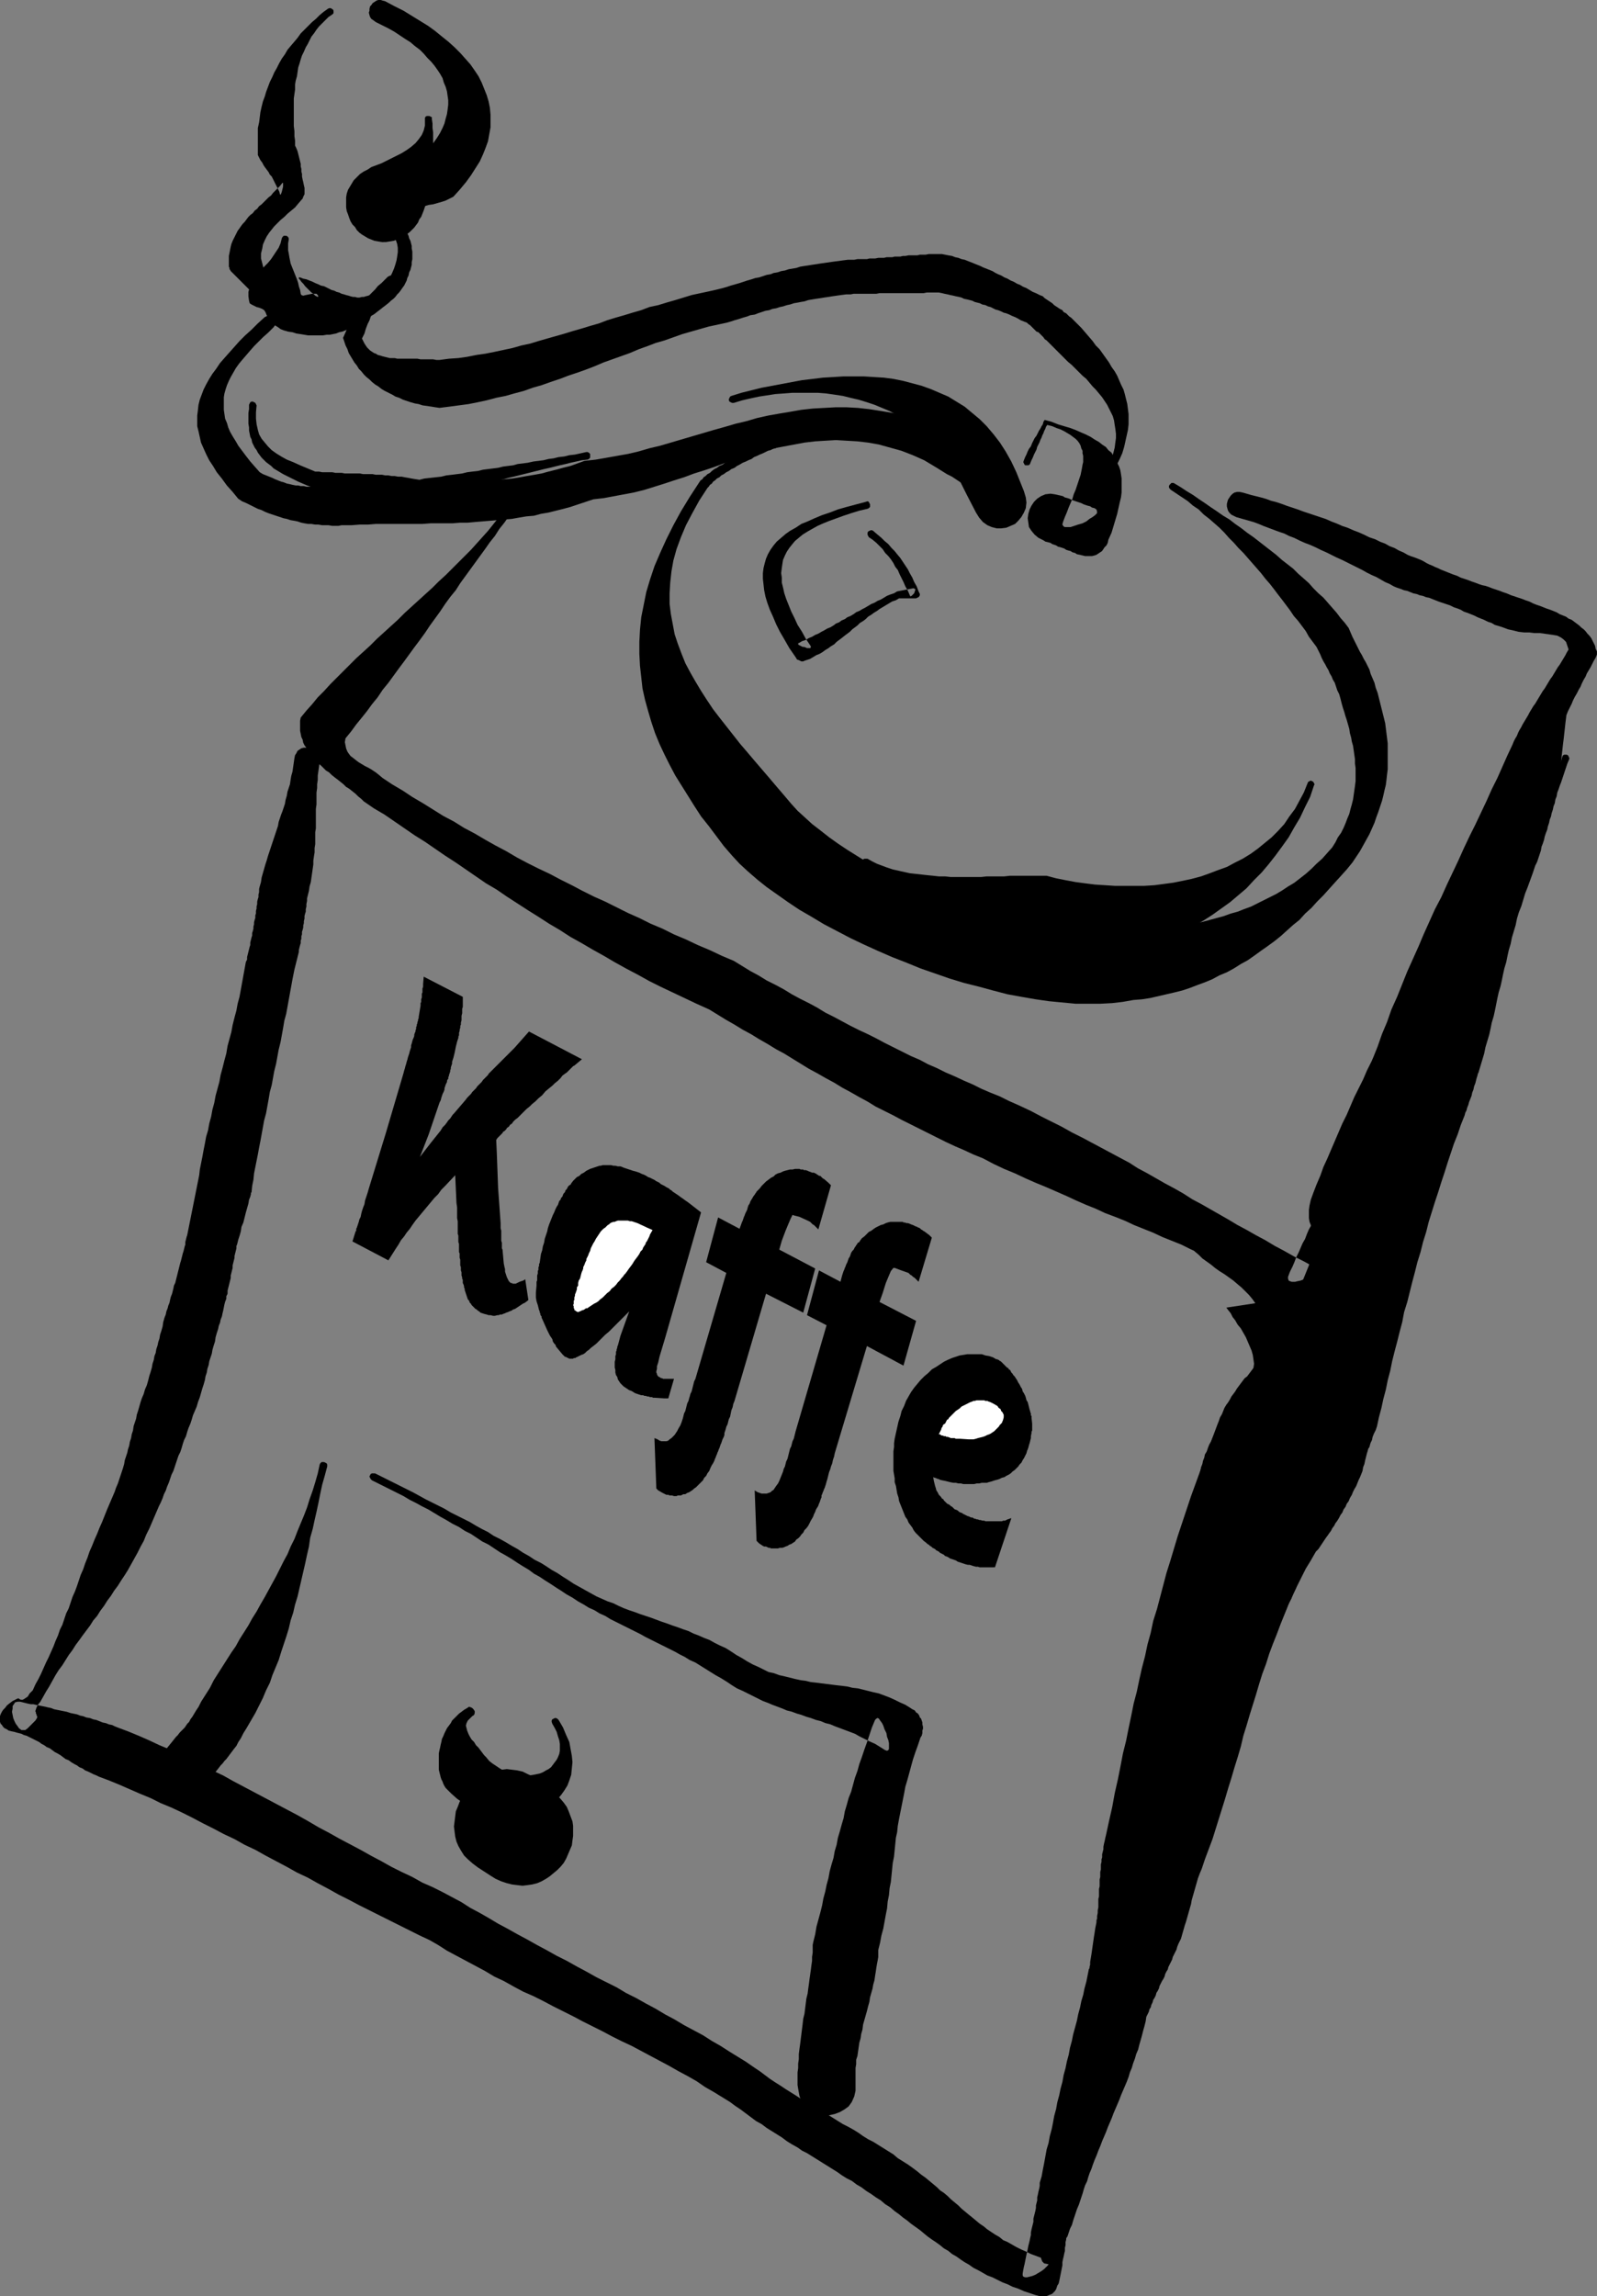 <?xml version="1.0" encoding="UTF-8" standalone="no"?>
<svg
   version="1.0"
   width="108.305mm"
   height="155.711mm"
   id="svg26"
   sodipodi:docname="Coffee Grinder 1.wmf"
   xmlns:inkscape="http://www.inkscape.org/namespaces/inkscape"
   xmlns:sodipodi="http://sodipodi.sourceforge.net/DTD/sodipodi-0.dtd"
   xmlns="http://www.w3.org/2000/svg"
   xmlns:svg="http://www.w3.org/2000/svg">
  <rect width="100%" height="100%" fill="#808080" stroke="none"/>
  <sodipodi:namedview
     id="namedview26"
     pagecolor="#ffffff"
     bordercolor="#000000"
     borderopacity="0.25"
     inkscape:showpageshadow="2"
     inkscape:pageopacity="0.0"
     inkscape:pagecheckerboard="0"
     inkscape:deskcolor="#d1d1d1"
     inkscape:document-units="mm" />
  <defs
     id="defs1">
    <pattern
       id="WMFhbasepattern"
       patternUnits="userSpaceOnUse"
       width="6"
       height="6"
       x="0"
       y="0" />
  </defs>
  <path
     style="fill:#000000;fill-opacity:1;fill-rule:evenodd;stroke:none"
     d="m 282.807,121.678 0.808,-1.454 0.808,-1.454 0.485,-1.293 0.485,-1.454 0.323,-1.293 0.162,-1.293 0.162,-1.131 v -1.131 l -0.162,-1.293 -0.162,-0.97 -0.162,-1.131 -0.323,-1.131 -0.485,-0.97 -0.485,-0.97 -0.485,-0.97 -0.646,-0.97 -0.646,-0.97 -0.808,-0.97 -0.808,-0.97 -0.808,-0.808 -0.808,-0.97 -0.808,-0.97 -0.97,-0.808 -0.97,-0.97 -0.808,-0.808 -0.97,-0.97 -0.97,-0.808 -0.97,-0.97 -0.97,-0.97 -0.97,-0.97 -0.97,-0.97 -0.808,-0.808 -0.485,-0.485 -0.323,-0.323 -0.485,-0.323 -0.323,-0.485 -0.323,-0.323 -0.323,-0.323 -0.323,-0.323 -0.323,-0.323 -0.485,-0.162 -0.323,-0.323 -0.323,-0.323 -0.323,-0.323 -0.323,-0.323 -0.323,-0.323 -0.485,-0.323 -0.323,-0.323 -0.808,-0.323 -0.808,-0.323 -0.808,-0.485 -0.646,-0.323 -0.808,-0.323 -0.646,-0.323 -0.808,-0.323 -0.646,-0.162 -0.646,-0.323 -0.808,-0.323 -0.646,-0.162 -0.646,-0.323 -0.646,-0.323 -0.646,-0.162 -0.646,-0.323 -0.808,-0.162 -0.646,-0.323 -0.646,-0.162 -0.646,-0.162 -0.646,-0.323 -0.646,-0.162 -0.646,-0.162 -0.808,-0.162 -0.646,-0.323 -0.646,-0.162 -0.808,-0.162 -0.646,-0.162 -0.808,-0.162 -0.646,-0.162 -0.808,-0.162 -0.646,-0.162 -0.808,-0.162 h -0.808 -0.808 -0.808 -0.646 l -0.808,0.162 h -0.808 -0.646 -0.646 -0.646 -0.808 -0.646 -0.646 -0.646 -0.646 -0.646 -0.646 -0.646 -0.646 -0.646 -0.646 -0.646 -0.646 l -0.808,0.162 h -0.646 -0.646 -0.808 -0.646 -0.808 -0.646 -0.808 -0.808 l -0.808,0.162 h -1.131 l -1.293,0.162 -1.131,0.162 -1.131,0.162 -0.97,0.162 -1.131,0.162 -0.97,0.162 -1.131,0.162 -0.97,0.162 -0.97,0.162 -0.97,0.323 -0.97,0.162 -0.808,0.162 -0.97,0.162 -0.97,0.323 -0.808,0.162 -0.97,0.323 -0.808,0.162 -0.97,0.323 -0.97,0.162 -0.808,0.323 -0.97,0.162 -0.97,0.323 -0.97,0.323 -0.808,0.323 -1.131,0.162 -0.808,0.323 -1.131,0.323 -0.97,0.323 -1.131,0.323 -0.97,0.323 -1.131,0.323 -2.262,0.485 -2.262,0.485 -2.262,0.646 -2.262,0.646 -2.262,0.646 -2.262,0.808 -2.262,0.808 -2.262,0.646 -2.101,0.808 -2.262,0.808 -2.262,0.97 -2.262,0.808 -2.262,0.808 -2.262,0.808 -2.262,0.97 -2.101,0.808 -2.262,0.808 -2.424,0.808 -2.101,0.808 -2.424,0.808 -2.262,0.808 -2.262,0.646 -2.262,0.808 -2.424,0.646 -2.262,0.646 -2.424,0.485 -2.424,0.646 -2.262,0.485 -2.424,0.485 -2.424,0.323 -2.424,0.323 -2.586,0.323 -1.131,-0.162 -0.97,-0.162 -1.131,-0.162 -1.131,-0.162 -0.97,-0.323 -0.97,-0.162 -1.131,-0.323 -0.97,-0.323 -0.97,-0.323 -0.97,-0.485 -0.97,-0.323 -0.808,-0.485 -0.97,-0.485 -0.97,-0.485 -0.808,-0.485 -0.808,-0.646 -0.808,-0.485 -0.808,-0.646 -0.646,-0.646 -0.808,-0.646 -0.646,-0.646 -0.646,-0.808 -0.646,-0.646 -0.485,-0.808 -0.646,-0.808 -0.485,-0.808 -0.485,-0.808 -0.485,-0.808 -0.323,-0.97 -0.485,-0.97 -0.323,-0.97 -0.323,-0.97 0.646,-1.454 0.646,-1.454 0.646,-1.293 0.646,-1.131 0.646,-1.131 0.646,-0.97 0.646,-0.97 0.646,-0.808 0.808,-0.808 0.646,-0.808 0.808,-0.808 0.808,-0.808 0.646,-0.808 0.97,-0.808 0.808,-0.808 0.808,-0.808 0.323,-0.162 0.323,-0.162 0.323,0.162 0.323,0.162 0.162,0.323 0.162,0.323 v 0.323 l -0.323,0.323 -0.808,0.808 -0.646,0.808 -0.646,0.808 -0.485,0.646 -0.485,0.808 -0.485,0.808 -0.485,0.646 -0.485,0.808 -0.323,0.97 -0.323,0.808 -0.485,0.97 -0.323,0.97 -0.485,0.97 -0.485,1.293 -0.323,1.131 -0.646,1.293 0.323,0.646 0.323,0.646 0.323,0.485 0.323,0.485 0.323,0.323 0.485,0.485 0.485,0.323 0.485,0.323 0.485,0.162 0.485,0.323 0.646,0.162 0.485,0.162 0.646,0.162 0.646,0.162 0.646,0.162 h 0.646 0.646 l 0.646,0.162 h 0.808 0.646 0.808 0.646 0.808 0.808 0.646 l 0.808,0.162 h 0.808 0.808 0.808 0.808 l 0.808,0.162 h 0.808 l 2.424,-0.323 2.424,-0.162 2.262,-0.323 2.424,-0.485 2.262,-0.323 2.424,-0.485 2.262,-0.485 2.262,-0.485 2.262,-0.646 2.262,-0.485 2.101,-0.646 2.262,-0.646 2.262,-0.646 2.262,-0.646 2.101,-0.646 2.262,-0.646 2.101,-0.646 2.262,-0.646 2.101,-0.808 2.101,-0.646 2.262,-0.646 2.101,-0.646 2.262,-0.646 2.101,-0.808 2.262,-0.485 2.101,-0.646 2.262,-0.646 2.101,-0.646 2.101,-0.646 2.262,-0.485 2.262,-0.485 2.101,-0.485 1.293,-0.323 1.131,-0.323 0.97,-0.323 1.131,-0.323 1.131,-0.323 0.97,-0.323 0.97,-0.323 1.131,-0.323 0.97,-0.323 0.97,-0.162 0.97,-0.323 0.97,-0.323 0.97,-0.162 0.808,-0.323 0.97,-0.162 0.97,-0.323 0.97,-0.162 0.97,-0.323 0.97,-0.162 0.97,-0.162 0.97,-0.323 0.97,-0.162 1.131,-0.162 0.97,-0.162 1.131,-0.162 0.97,-0.162 1.131,-0.162 1.131,-0.162 1.131,-0.162 1.293,-0.162 1.131,-0.162 1.293,-0.162 h 0.808 0.808 l 0.808,-0.162 h 0.808 0.808 0.808 l 0.646,-0.162 h 0.808 0.646 l 0.808,-0.162 h 0.646 0.808 l 0.646,-0.162 h 0.646 0.808 l 0.646,-0.162 h 0.646 0.808 l 0.646,-0.162 h 0.646 l 0.808,-0.162 h 0.646 0.808 0.808 l 0.646,-0.162 h 0.808 0.646 l 0.808,-0.162 h 0.808 0.808 0.808 0.97 l 0.808,0.162 0.808,0.162 0.97,0.162 0.808,0.323 0.808,0.162 0.808,0.323 0.808,0.162 0.808,0.323 0.808,0.323 0.808,0.323 0.808,0.323 0.808,0.323 0.646,0.323 0.808,0.323 0.808,0.323 0.808,0.323 0.808,0.485 0.646,0.323 0.808,0.323 0.808,0.485 0.808,0.323 0.808,0.485 0.808,0.323 0.808,0.485 0.808,0.323 0.808,0.485 0.808,0.323 0.808,0.485 0.808,0.485 0.808,0.323 0.97,0.485 0.808,0.323 0.485,0.485 0.485,0.323 0.485,0.323 0.485,0.323 0.485,0.323 0.485,0.485 0.485,0.323 0.485,0.323 0.485,0.323 0.646,0.323 0.323,0.485 0.646,0.323 0.323,0.323 0.485,0.485 0.485,0.323 0.485,0.485 1.131,1.131 0.97,0.97 0.97,1.131 0.97,1.131 0.97,1.131 0.808,1.131 0.97,0.97 0.808,1.131 0.808,1.131 0.808,1.131 0.646,1.131 0.808,1.131 0.646,1.131 0.485,1.131 0.485,1.131 0.646,1.293 0.323,1.131 0.323,1.293 0.323,1.293 0.162,1.293 0.162,1.293 v 1.293 1.293 l -0.162,1.454 -0.323,1.454 -0.323,1.454 -0.323,1.454 -0.485,1.616 -0.646,1.454 -0.808,1.616 -0.808,1.778 -0.97,1.616 -0.323,0.323 -0.323,0.162 h -0.323 l -0.323,-0.162 -0.162,-0.162 -0.162,-0.323 -0.162,-0.323 z"
     id="path1" />
  <path
     style="fill:#000000;fill-opacity:1;fill-rule:evenodd;stroke:none"
     d="m 98.74,0.323 2.424,1.293 2.262,1.131 2.101,1.293 2.101,1.293 2.101,1.293 1.778,1.293 1.778,1.454 1.616,1.293 1.616,1.454 1.454,1.454 1.293,1.454 1.293,1.454 1.131,1.616 0.97,1.454 0.808,1.616 0.646,1.616 0.646,1.616 0.485,1.616 0.323,1.616 0.162,1.778 v 1.616 1.616 l -0.323,1.778 -0.323,1.778 -0.646,1.778 -0.646,1.616 -0.808,1.778 -1.131,1.778 -1.131,1.778 -1.293,1.778 -1.616,1.939 -1.616,1.778 -0.97,0.485 -0.97,0.485 -0.97,0.323 -1.131,0.323 -1.131,0.323 -1.131,0.162 -1.131,0.323 -0.97,0.323 -0.97,0.162 -0.97,0.323 -0.808,0.485 -0.808,0.485 -0.646,0.485 -0.323,0.646 -0.323,0.808 -0.162,0.97 0.485,0.485 0.485,0.646 0.323,0.485 0.323,0.646 0.323,0.646 0.162,0.646 0.323,0.646 0.162,0.646 0.162,0.646 V 63.667 l 0.162,0.808 v 0.646 0.646 0.646 l -0.162,0.808 v 0.646 l -0.162,0.646 -0.162,0.646 -0.323,0.646 -0.162,0.808 -0.323,0.646 -0.162,0.646 -0.323,0.646 -0.323,0.646 -0.485,0.646 -0.323,0.485 -0.485,0.646 -0.485,0.485 -0.485,0.646 -0.485,0.485 -0.646,0.485 -0.485,0.485 -0.808,0.646 -0.646,0.485 -0.808,0.646 -0.646,0.485 -0.808,0.646 -0.808,0.485 -0.646,0.485 -0.646,0.485 -0.808,0.485 -0.646,0.323 -0.808,0.485 -0.808,0.323 -0.646,0.485 -0.808,0.323 -0.808,0.323 -0.808,0.323 -0.808,0.162 -0.808,0.323 -0.808,0.162 -0.808,0.162 h -0.808 l -0.97,0.162 H 81.933 80.964 79.994 79.024 L 78.055,85.805 77.085,85.643 75.954,85.482 74.984,85.159 73.853,84.997 72.722,84.674 71.914,84.351 71.267,83.866 70.459,83.381 69.813,82.735 69.167,82.088 68.682,81.442 68.359,80.796 68.035,79.988 67.712,79.503 67.227,79.18 66.419,78.856 65.773,78.695 65.126,78.372 64.48,78.049 63.995,77.725 63.834,77.079 63.672,75.948 v -1.131 l 0.323,-1.131 0.323,-0.97 0.485,-0.97 0.646,-0.97 0.808,-0.808 0.808,-0.97 0.808,-0.808 0.808,-0.808 0.808,-0.97 0.646,-0.97 0.646,-0.97 0.646,-0.97 0.485,-1.131 0.323,-1.293 0.162,-0.323 0.323,-0.323 h 0.323 0.323 l 0.323,0.162 0.162,0.162 0.162,0.323 v 0.323 l -0.162,0.97 v 0.97 0.808 l 0.162,0.808 0.162,0.97 0.162,0.808 0.162,0.808 0.323,0.808 0.323,0.808 0.323,0.808 0.323,0.808 0.323,0.808 0.323,0.97 0.162,0.808 0.323,0.97 0.162,0.97 0.162,0.323 0.485,0.162 0.646,-0.162 0.808,-0.162 0.808,-0.162 h 0.646 0.485 l 0.323,0.323 0.162,0.323 -0.162,0.162 L 81.125,75.948 80.802,75.786 80.317,75.301 79.832,74.978 79.348,74.494 78.701,73.847 78.216,73.362 77.732,72.716 77.247,72.231 76.924,71.746 76.6,71.423 v -0.162 -0.162 h 0.323 l 0.808,0.323 0.808,0.162 0.808,0.323 0.808,0.323 0.646,0.323 0.808,0.323 0.646,0.323 0.808,0.162 0.646,0.323 0.646,0.323 0.646,0.323 0.646,0.162 0.646,0.323 0.646,0.162 0.646,0.323 0.646,0.162 0.485,0.162 0.646,0.162 0.485,0.162 0.646,0.162 h 0.485 l 0.646,0.162 h 0.485 l 0.646,-0.162 h 0.485 l 0.485,-0.162 0.646,-0.162 0.485,-0.162 0.646,-0.323 0.485,-0.162 0.485,-0.323 0.646,-0.485 0.808,-0.808 0.808,-0.808 0.646,-0.808 0.646,-0.97 0.485,-0.97 0.485,-1.131 0.323,-0.97 0.323,-1.131 0.162,-0.97 0.162,-1.131 v -1.131 l -0.162,-0.97 -0.323,-0.97 -0.485,-0.97 -0.485,-0.97 -0.646,-0.808 -0.162,-1.616 v -1.454 -1.293 l 0.162,-1.454 0.162,-1.293 0.323,-1.293 0.323,-1.131 0.485,-1.131 0.646,-1.131 0.485,-1.131 0.808,-0.97 0.808,-0.97 0.808,-0.97 0.97,-0.97 1.131,-0.808 1.131,-0.808 1.293,-1.293 0.97,-1.293 0.97,-1.293 0.808,-1.131 0.808,-1.293 0.646,-1.293 0.485,-1.131 0.323,-1.293 0.323,-1.131 0.162,-1.131 0.162,-1.293 v -1.131 l -0.162,-1.131 -0.162,-1.131 -0.323,-1.131 -0.485,-1.131 -0.323,-1.131 -0.646,-1.131 -0.646,-0.97 -0.808,-1.131 -0.808,-0.97 -0.97,-0.97 -0.97,-1.131 -0.97,-0.97 -1.293,-0.97 -1.131,-0.97 -1.293,-0.808 L 102.457,9.049 101.003,8.08 99.548,7.272 97.932,6.464 96.316,5.656 95.67,5.171 95.185,4.848 94.862,4.363 94.7,3.878 94.538,3.232 94.7,2.747 V 2.262 L 94.862,1.616 95.185,1.293 95.508,0.808 95.993,0.485 96.478,0.162 96.962,0 h 0.646 l 0.485,0.162 z"
     id="path2" />
  <path
     style="fill:#000000;fill-opacity:1;fill-rule:evenodd;stroke:none"
     d="m 85.165,3.717 -0.97,0.646 -0.808,0.808 -0.808,0.808 -0.808,0.808 -0.646,0.808 -0.646,0.97 -0.646,0.808 -0.485,0.97 -0.485,0.97 -0.485,0.808 -0.485,1.131 -0.485,0.97 -0.323,0.97 -0.323,1.131 -0.323,0.97 -0.162,1.131 -0.162,1.131 -0.323,1.131 -0.162,0.97 v 1.293 l -0.162,1.131 -0.162,1.131 v 1.131 1.293 1.131 1.131 1.293 1.131 l 0.162,1.293 v 1.293 l 0.162,1.131 v 1.293 l 0.323,0.646 0.323,0.808 0.162,0.646 0.162,0.646 0.162,0.646 0.162,0.646 0.162,0.646 v 0.646 l 0.162,0.646 v 0.646 l 0.162,0.646 v 0.646 l 0.162,0.808 0.162,0.646 0.162,0.808 0.162,0.646 v 0.323 0.485 0.323 0.485 l -0.162,0.323 -0.162,0.323 -0.162,0.485 -0.162,0.162 -0.97,1.131 -0.808,0.97 -0.97,0.808 -0.97,0.808 -0.808,0.808 -0.97,0.808 -0.808,0.808 -0.808,0.808 -0.646,0.808 -0.646,0.808 -0.646,0.97 -0.485,0.97 -0.485,1.131 -0.162,0.97 -0.323,1.293 v 1.293 l 1.616,6.302 v 0.485 0.485 0.485 0.485 l -0.323,0.323 -0.162,0.323 -0.162,0.323 -0.323,0.162 -0.323,0.162 H 66.904 66.419 66.096 L 65.611,75.625 65.288,75.463 64.803,75.14 64.48,74.817 59.147,69.484 58.986,69.161 58.824,68.999 v -0.323 l -0.162,-0.323 v -0.323 -0.162 -0.323 -0.162 -0.97 -0.808 l 0.162,-0.808 0.162,-0.808 0.162,-0.808 0.162,-0.646 0.323,-0.808 0.323,-0.646 0.323,-0.646 0.323,-0.646 0.323,-0.646 0.485,-0.646 0.323,-0.485 0.485,-0.646 0.485,-0.485 0.485,-0.646 0.485,-0.646 0.485,-0.485 0.646,-0.485 0.485,-0.646 0.646,-0.485 0.485,-0.646 0.646,-0.485 0.646,-0.646 0.485,-0.485 0.646,-0.646 0.646,-0.485 0.485,-0.646 0.646,-0.646 0.646,-0.646 0.485,-0.485 0.646,-0.808 h 0.162 v 0.323 0.646 L 72.399,48.477 72.237,49.124 72.075,49.608 71.914,49.932 71.752,49.77 71.591,49.124 71.267,48.477 70.944,47.831 70.621,47.185 70.298,46.538 69.975,45.892 69.651,45.246 69.167,44.761 68.843,44.114 68.359,43.468 67.874,42.822 67.551,42.337 67.227,41.691 66.743,41.044 66.419,40.398 66.096,39.751 v -1.454 -1.293 -1.454 -1.454 -1.293 l 0.323,-1.454 0.162,-1.293 0.162,-1.293 0.323,-1.454 0.323,-1.293 0.485,-1.293 0.323,-1.131 0.485,-1.293 0.485,-1.293 0.646,-1.293 0.485,-1.131 0.646,-1.131 0.646,-1.293 0.646,-1.131 0.808,-1.131 0.646,-1.131 0.808,-0.97 0.97,-1.131 0.808,-0.97 0.808,-1.131 0.97,-0.97 0.97,-0.97 0.97,-0.97 0.97,-0.808 0.97,-0.97 0.97,-0.808 1.131,-0.808 0.323,-0.162 h 0.485 l 0.162,0.162 0.323,0.162 0.162,0.323 v 0.323 0.323 z"
     id="path3" />
  <path
     style="fill:#000000;fill-opacity:1;fill-rule:evenodd;stroke:none"
     d="m 70.136,83.866 -1.293,1.293 -1.454,1.293 -1.131,1.131 -1.131,1.131 -1.131,1.293 -0.97,1.131 -0.97,1.131 -0.808,0.97 -0.808,1.131 -0.646,1.131 -0.646,1.131 -0.485,0.97 -0.485,1.131 -0.323,0.97 -0.323,1.131 -0.162,0.97 v 1.131 0.97 1.131 l 0.162,1.131 0.162,1.131 0.485,1.131 0.323,1.131 0.485,1.131 0.646,1.131 0.808,1.293 0.646,1.131 0.97,1.293 0.97,1.293 1.131,1.454 1.131,1.293 1.293,1.454 0.808,0.485 0.808,0.323 0.808,0.323 0.808,0.323 0.646,0.323 0.808,0.323 0.808,0.323 0.646,0.162 0.808,0.323 0.808,0.162 0.646,0.162 0.808,0.162 h 0.646 l 0.646,0.162 h 0.808 l 0.646,0.162 h 0.808 0.646 0.646 0.808 0.646 0.646 0.646 0.808 0.646 0.646 l 0.646,-0.162 h 0.646 l 0.646,-0.162 h 0.808 0.646 l 0.646,-0.162 h 1.939 1.939 l 2.101,-0.162 h 1.939 1.939 1.939 1.939 1.939 1.939 l 1.939,-0.162 h 1.778 1.939 1.939 l 1.778,-0.162 h 1.939 l 1.778,-0.162 1.939,-0.162 h 1.778 l 1.939,-0.323 1.778,-0.162 1.939,-0.162 1.778,-0.162 1.939,-0.323 1.778,-0.323 1.939,-0.323 1.778,-0.323 1.778,-0.485 1.939,-0.485 1.778,-0.485 1.939,-0.485 1.778,-0.646 1.778,-0.646 2.909,-0.323 2.747,-0.485 2.747,-0.485 2.747,-0.485 2.747,-0.646 2.747,-0.808 2.747,-0.646 2.747,-0.808 2.747,-0.808 2.747,-0.808 2.747,-0.808 2.747,-0.808 2.909,-0.808 2.747,-0.808 2.747,-0.646 2.747,-0.808 2.909,-0.646 2.747,-0.485 2.909,-0.485 2.747,-0.485 2.909,-0.323 2.909,-0.162 2.909,-0.162 h 2.909 l 2.909,0.162 2.909,0.323 3.07,0.485 2.909,0.485 3.07,0.808 3.07,0.97 3.07,1.131 3.07,1.454 1.778,1.131 1.454,1.131 1.454,0.97 1.293,1.131 0.97,0.97 0.97,0.97 0.808,1.131 0.97,0.97 0.646,0.97 0.808,0.97 0.808,0.97 0.808,1.131 0.808,0.97 0.97,1.131 0.97,1.131 1.293,1.131 0.323,0.323 0.162,0.485 0.162,0.485 0.162,0.323 -0.162,0.485 -0.162,0.323 -0.162,0.485 -0.162,0.323 -0.323,0.323 -0.485,0.162 -0.323,0.162 -0.485,0.162 h -0.485 l -0.323,-0.162 -0.485,-0.162 -0.485,-0.323 -1.131,-1.131 -0.97,-0.808 -0.97,-0.97 -0.97,-0.646 -0.97,-0.808 -0.808,-0.646 -0.97,-0.646 -0.97,-0.646 -0.97,-0.646 -0.97,-0.646 -0.97,-0.646 -1.293,-0.646 -1.293,-0.808 -1.293,-0.808 -1.616,-0.97 -1.616,-0.97 -2.909,-1.293 -2.909,-1.131 -2.909,-0.808 -2.909,-0.808 -2.747,-0.485 -2.747,-0.323 -2.747,-0.162 -2.747,-0.162 -2.747,0.162 -2.586,0.162 -2.747,0.323 -2.586,0.485 -2.586,0.485 -2.586,0.485 -2.586,0.808 -2.586,0.646 -2.586,0.808 -2.586,0.808 -2.586,0.808 -2.586,0.97 -2.424,0.808 -2.586,0.808 -2.586,0.97 -2.586,0.808 -2.424,0.808 -2.586,0.808 -2.586,0.808 -2.586,0.646 -2.586,0.485 -2.586,0.485 -2.586,0.485 -2.747,0.323 -1.939,0.646 -1.939,0.646 -1.939,0.646 -1.778,0.485 -1.939,0.485 -1.939,0.485 -1.939,0.323 -1.778,0.485 -1.939,0.162 -1.939,0.323 -1.778,0.323 -1.939,0.162 -1.778,0.162 -1.939,0.162 -1.939,0.162 -1.939,0.162 -1.778,0.162 h -1.939 l -1.939,0.162 h -1.939 -1.939 -1.778 l -2.101,0.162 h -1.939 -1.939 -1.939 -2.101 -1.939 -2.101 l -1.939,0.162 h -2.101 l -2.101,0.162 h -0.808 -0.97 -0.808 l -0.808,0.162 h -0.808 -0.808 l -0.97,-0.162 h -0.808 -0.808 l -0.97,-0.162 h -0.808 l -0.97,-0.162 h -0.808 l -0.97,-0.162 -0.808,-0.162 -0.97,-0.323 -0.808,-0.162 -0.97,-0.162 -0.97,-0.323 -0.808,-0.162 -0.97,-0.323 -0.97,-0.323 -0.97,-0.323 -0.97,-0.323 -0.808,-0.323 -0.97,-0.485 -0.97,-0.323 -0.97,-0.485 -0.97,-0.485 -0.97,-0.485 -1.131,-0.485 -0.97,-0.646 -1.454,-1.778 -1.454,-1.616 -1.293,-1.778 -1.293,-1.616 -0.97,-1.616 -0.97,-1.454 -0.808,-1.616 -0.646,-1.454 -0.646,-1.454 -0.323,-1.454 -0.323,-1.454 -0.323,-1.293 v -1.454 -1.293 l 0.162,-1.293 0.162,-1.454 0.323,-1.293 0.485,-1.293 0.485,-1.293 0.646,-1.293 0.808,-1.454 0.808,-1.293 0.97,-1.293 0.97,-1.454 1.131,-1.293 1.293,-1.454 1.293,-1.454 1.293,-1.454 1.454,-1.454 1.616,-1.454 1.616,-1.616 1.778,-1.616 0.646,-0.323 0.646,-0.162 0.646,0.162 0.485,0.485 0.323,0.485 0.162,0.646 -0.162,0.646 z"
     id="path4" />
  <path
     style="fill:#000000;fill-opacity:1;fill-rule:evenodd;stroke:none"
     d="m 262.445,117.962 0.323,-0.808 0.323,-0.646 0.323,-0.808 0.323,-0.646 0.485,-0.646 0.323,-0.808 0.323,-0.646 0.323,-0.646 0.485,-0.646 0.323,-0.646 0.323,-0.646 0.323,-0.485 0.323,-0.646 0.323,-0.485 0.162,-0.646 0.323,-0.485 1.778,0.485 1.616,0.646 1.616,0.485 1.616,0.485 1.293,0.485 1.454,0.646 1.131,0.485 1.293,0.646 0.97,0.646 1.131,0.646 0.808,0.646 0.97,0.646 0.646,0.808 0.808,0.646 0.485,0.97 0.646,0.808 0.323,0.808 0.485,0.97 0.323,0.97 0.162,0.97 0.162,1.131 v 1.131 1.131 1.293 l -0.162,1.293 -0.323,1.293 -0.323,1.454 -0.323,1.454 -0.485,1.616 -0.485,1.616 -0.485,1.616 -0.808,1.778 -0.162,0.808 -0.323,0.646 -0.485,0.485 -0.323,0.485 -0.323,0.485 -0.485,0.323 -0.485,0.323 -0.485,0.323 -0.485,0.162 -0.646,0.162 h -0.485 -0.646 -0.646 l -0.646,-0.162 -0.646,-0.162 -0.808,-0.162 -0.485,-0.323 -0.646,-0.162 -0.485,-0.323 -0.646,-0.162 -0.485,-0.162 -0.485,-0.323 -0.485,-0.162 -0.485,-0.162 -0.646,-0.162 -0.485,-0.323 -0.485,-0.162 -0.485,-0.162 -0.485,-0.323 -0.646,-0.162 -0.646,-0.162 -0.485,-0.323 -1.293,-0.646 -0.97,-0.808 -0.808,-0.97 -0.646,-0.97 -0.162,-1.131 -0.162,-1.131 0.162,-1.131 0.323,-1.131 0.485,-0.97 0.646,-0.97 0.808,-0.808 0.97,-0.646 1.131,-0.485 1.293,-0.162 1.131,0.162 1.454,0.323 0.646,0.162 0.485,0.323 0.646,0.162 0.485,0.162 0.646,0.323 0.485,0.162 0.485,0.162 0.485,0.162 0.485,0.162 0.485,0.162 0.646,0.323 0.485,0.162 0.485,0.162 0.646,0.162 0.485,0.323 0.646,0.162 0.485,0.323 0.162,0.485 v 0.485 l -0.485,0.485 -0.646,0.485 -0.808,0.485 -0.808,0.646 -0.97,0.485 -1.131,0.323 -0.97,0.323 -0.97,0.323 h -0.808 -0.646 l -0.323,-0.162 -0.323,-0.485 0.162,-0.646 0.485,-1.293 0.485,-1.131 0.485,-1.293 0.485,-1.131 0.485,-1.131 0.323,-1.131 0.485,-1.131 0.323,-0.97 0.323,-0.97 0.323,-0.97 0.323,-0.97 0.162,-0.808 0.162,-0.808 0.162,-0.97 0.162,-0.646 v -0.808 -0.808 l -0.162,-0.646 v -0.646 l -0.323,-0.646 -0.162,-0.646 -0.323,-0.646 -0.485,-0.646 -0.485,-0.485 -0.646,-0.485 -0.646,-0.485 -0.808,-0.485 -0.808,-0.485 -0.97,-0.485 -0.97,-0.323 -1.131,-0.485 -1.293,-0.323 -0.323,0.485 -0.162,0.485 -0.323,0.646 -0.162,0.485 -0.323,0.646 -0.162,0.485 -0.323,0.646 -0.162,0.485 -0.323,0.646 -0.323,0.646 -0.162,0.646 -0.323,0.646 -0.323,0.646 -0.323,0.808 -0.323,0.646 -0.323,0.808 -0.162,0.323 -0.323,0.162 h -0.323 -0.485 l -0.162,-0.162 -0.162,-0.323 -0.162,-0.323 z"
     id="path5" />
  <path
     style="fill:#000000;fill-opacity:1;fill-rule:evenodd;stroke:none"
     d="m 65.773,103.903 -0.162,1.778 v 1.616 l 0.162,1.454 0.323,1.454 0.323,1.131 0.646,1.131 0.808,0.97 0.808,0.97 0.97,0.97 1.131,0.808 1.293,0.808 1.454,0.808 1.616,0.646 1.778,0.808 1.939,0.808 1.939,0.808 h 0.97 l 0.808,0.162 h 0.97 0.808 0.808 l 0.808,0.162 h 0.808 0.808 l 0.808,0.162 h 0.808 0.808 0.808 0.808 0.646 l 0.808,0.162 h 0.808 0.808 0.808 l 0.808,0.162 h 0.808 0.808 l 0.808,0.162 h 0.808 l 0.808,0.162 h 0.808 l 0.808,0.162 h 0.97 l 0.808,0.162 0.97,0.162 0.808,0.162 0.97,0.162 0.97,0.162 1.293,-0.323 1.454,-0.162 1.454,-0.162 1.454,-0.162 1.293,-0.323 1.454,-0.162 1.293,-0.162 1.293,-0.162 1.293,-0.323 1.293,-0.162 1.454,-0.162 1.293,-0.323 1.293,-0.162 1.293,-0.162 1.293,-0.162 1.293,-0.323 1.293,-0.162 1.293,-0.162 1.131,-0.323 1.293,-0.162 1.293,-0.162 1.454,-0.323 1.293,-0.162 1.293,-0.162 1.293,-0.323 1.293,-0.162 1.293,-0.323 1.454,-0.162 1.293,-0.323 1.454,-0.162 1.454,-0.323 1.454,-0.323 h 0.323 l 0.323,0.162 0.323,0.323 v 0.323 0.323 0.323 l -0.323,0.323 -0.323,0.162 -1.454,0.162 -1.454,0.323 -1.454,0.323 -1.293,0.323 -1.454,0.323 -1.293,0.323 -1.293,0.323 -1.454,0.323 -1.293,0.323 -1.293,0.323 -1.293,0.323 -1.293,0.323 -1.293,0.323 -1.293,0.323 -1.454,0.323 -1.131,0.323 -1.454,0.323 -1.293,0.323 -1.293,0.323 -1.293,0.323 -1.293,0.323 -1.293,0.323 -1.293,0.323 -1.454,0.323 -1.293,0.323 -1.293,0.323 -1.454,0.162 -1.454,0.323 -1.293,0.323 -1.454,0.162 -1.454,0.323 -1.454,0.162 -0.97,-0.162 -0.808,-0.162 -0.97,-0.162 -0.97,-0.162 h -0.808 l -0.808,-0.162 -0.97,-0.162 -0.808,-0.162 h -0.97 l -0.808,-0.162 h -0.808 l -0.808,-0.162 h -0.97 l -0.808,-0.162 h -0.808 -0.808 l -0.808,-0.162 h -0.808 l -0.808,-0.162 h -0.97 -0.808 l -0.808,-0.162 h -0.808 -0.808 -0.808 l -0.97,-0.162 h -0.808 l -0.808,-0.162 h -0.808 -0.97 l -0.808,-0.162 h -0.808 l -1.293,-0.485 -1.131,-0.485 -1.131,-0.485 -0.97,-0.485 -0.97,-0.485 -0.97,-0.485 -0.97,-0.485 -0.808,-0.485 -0.808,-0.485 -0.808,-0.485 -0.646,-0.646 -0.646,-0.485 -0.646,-0.485 -0.646,-0.646 -0.485,-0.485 -0.485,-0.646 -0.485,-0.646 -0.323,-0.646 -0.485,-0.646 -0.323,-0.646 -0.323,-0.646 -0.162,-0.808 -0.323,-0.646 -0.162,-0.808 -0.162,-0.808 v -0.808 l -0.162,-0.97 v -0.808 -0.97 -0.97 l 0.162,-0.97 v -1.131 l 0.162,-0.323 0.162,-0.323 0.323,-0.162 h 0.323 l 0.323,0.162 0.323,0.162 0.162,0.323 z"
     id="path6" />
  <path
     style="fill:#000000;fill-opacity:1;fill-rule:evenodd;stroke:none"
     d="m 187.461,101.479 2.586,-0.808 2.586,-0.646 2.586,-0.646 2.586,-0.485 2.586,-0.485 2.586,-0.485 2.586,-0.485 2.747,-0.323 2.586,-0.323 2.747,-0.162 2.586,-0.162 h 2.586 2.586 l 2.586,0.162 2.586,0.162 2.424,0.323 2.424,0.485 2.424,0.646 2.424,0.646 2.262,0.808 2.262,0.97 2.262,0.97 2.101,1.293 2.101,1.293 1.939,1.616 1.939,1.616 1.778,1.778 1.778,2.101 1.616,2.101 1.454,2.262 1.454,2.585 1.293,2.747 1.939,4.848 0.485,1.616 0.162,1.293 -0.162,1.454 -0.485,1.131 -0.646,1.131 -0.808,0.97 -0.808,0.808 -1.131,0.485 -1.131,0.485 -1.293,0.162 h -1.131 l -1.293,-0.323 -1.131,-0.485 -1.131,-0.808 -0.97,-1.131 -0.808,-1.293 -2.424,-4.686 -1.131,-2.262 -1.131,-2.262 -1.293,-2.101 -1.293,-1.939 -1.454,-1.778 -1.454,-1.778 -1.454,-1.616 -1.616,-1.616 -1.778,-1.293 -1.616,-1.293 -1.778,-1.293 -1.939,-1.131 -1.778,-0.97 -1.939,-0.808 -1.939,-0.808 -1.939,-0.646 -2.101,-0.646 -2.101,-0.485 -1.939,-0.485 -2.101,-0.323 -2.262,-0.323 -2.101,-0.162 h -2.101 -2.262 -2.101 l -2.101,0.162 -2.262,0.162 -2.101,0.323 -2.101,0.323 -2.262,0.485 -2.101,0.485 -2.101,0.646 h -0.485 l -0.323,-0.162 -0.323,-0.162 -0.162,-0.323 v -0.323 l 0.162,-0.323 0.162,-0.323 z"
     id="path7" />
  <path
     style="fill:#000000;fill-opacity:1;fill-rule:evenodd;stroke:none"
     d="m 200.874,114.083 -0.485,0.162 -0.485,0.162 -0.485,0.162 -0.646,0.323 -0.646,0.162 -0.646,0.323 -0.646,0.162 -0.646,0.323 -0.646,0.323 -0.808,0.323 -0.646,0.323 -0.808,0.323 -0.646,0.485 -0.808,0.323 -0.646,0.323 -0.808,0.323 -0.808,0.485 -0.646,0.323 -0.646,0.485 -0.808,0.323 -0.646,0.485 -0.646,0.323 -0.646,0.485 -0.646,0.323 -0.485,0.485 -0.646,0.323 -0.485,0.485 -0.485,0.323 -0.323,0.485 -0.485,0.323 -0.323,0.485 -0.323,0.323 -2.101,3.232 -1.778,3.232 -1.616,3.07 -1.293,3.07 -1.131,3.07 -0.808,2.909 -0.485,2.747 -0.323,2.909 -0.162,2.747 v 2.747 l 0.323,2.585 0.485,2.585 0.485,2.585 0.808,2.424 0.97,2.585 0.97,2.424 1.293,2.424 1.293,2.262 1.454,2.424 1.454,2.262 1.616,2.424 1.616,2.101 1.778,2.262 1.778,2.262 1.778,2.262 1.939,2.262 1.778,2.101 1.939,2.262 1.939,2.262 1.778,2.101 1.939,2.262 1.778,2.101 1.616,1.778 1.778,1.616 1.939,1.778 2.101,1.616 2.262,1.778 2.262,1.616 2.424,1.616 2.586,1.616 2.586,1.616 2.747,1.616 2.909,1.616 2.747,1.454 2.909,1.454 3.07,1.454 2.909,1.293 3.07,1.293 3.07,1.293 3.07,1.131 3.07,1.131 3.07,0.97 3.07,0.97 3.07,0.808 3.07,0.646 2.909,0.646 2.909,0.485 2.747,0.323 2.747,0.323 2.586,0.162 h 2.586 l 2.586,-0.162 2.262,-0.162 2.262,-0.485 1.939,-0.162 1.939,-0.162 1.778,-0.323 1.939,-0.162 1.778,-0.323 1.939,-0.323 1.939,-0.162 1.778,-0.323 1.778,-0.485 1.939,-0.323 1.778,-0.323 1.778,-0.485 1.778,-0.485 1.778,-0.485 1.778,-0.646 1.778,-0.485 1.616,-0.646 1.778,-0.646 1.616,-0.808 1.616,-0.808 1.616,-0.808 1.616,-0.808 1.616,-0.97 1.454,-0.97 1.616,-0.97 1.454,-1.131 1.454,-1.131 1.454,-1.293 1.293,-1.293 1.454,-1.293 1.293,-1.454 1.293,-1.454 0.808,-1.293 0.646,-1.293 0.808,-1.131 0.646,-1.293 0.485,-1.131 0.485,-1.293 0.485,-1.131 0.323,-1.293 0.323,-1.131 0.323,-1.293 0.162,-1.131 0.162,-1.131 0.162,-1.131 0.162,-1.293 v -1.131 -1.131 -1.131 l -0.162,-1.131 v -1.131 l -0.162,-1.131 -0.162,-1.131 -0.162,-1.131 -0.323,-1.131 -0.162,-0.97 -0.323,-1.131 -0.162,-1.131 -0.323,-1.131 -0.323,-1.131 -0.323,-0.97 -0.323,-1.131 -0.323,-0.97 -0.323,-1.131 -0.323,-1.293 -0.323,-1.131 -0.485,-0.97 -0.323,-0.97 -0.323,-0.97 -0.485,-0.808 -0.323,-0.808 -0.485,-0.808 -0.323,-0.808 -0.485,-0.808 -0.323,-0.646 -0.485,-0.808 -0.485,-0.97 -0.323,-0.808 -0.485,-0.97 -0.485,-0.97 -0.97,-1.293 -0.97,-1.293 -0.808,-1.454 -0.97,-1.293 -0.97,-1.293 -1.131,-1.293 -0.97,-1.454 -0.97,-1.293 -0.97,-1.293 -1.131,-1.454 -0.97,-1.293 -1.131,-1.454 -1.131,-1.293 -1.131,-1.454 -1.131,-1.293 -1.131,-1.293 -1.131,-1.293 -1.131,-1.293 -1.293,-1.293 -1.131,-1.293 -1.293,-1.293 -1.131,-1.293 -1.293,-1.293 -1.293,-1.131 -1.293,-1.131 -1.454,-1.131 -1.293,-1.293 -1.454,-0.97 -1.293,-1.131 -1.454,-0.97 -1.454,-0.97 -1.454,-0.97 -0.323,-0.323 -0.162,-0.323 v -0.323 l 0.162,-0.323 0.323,-0.323 0.162,-0.162 h 0.485 l 0.323,0.162 1.616,0.97 1.454,0.97 1.616,0.97 1.616,1.131 1.454,0.97 1.616,1.131 1.454,0.97 1.616,1.131 1.616,0.97 1.454,1.131 1.616,1.131 1.454,1.131 1.616,1.131 1.454,1.131 1.454,1.131 1.454,1.131 1.454,1.131 1.454,1.293 1.454,1.131 1.454,1.131 1.293,1.293 1.293,1.131 1.454,1.293 1.131,1.293 1.293,1.293 1.293,1.131 1.131,1.293 1.131,1.293 1.131,1.293 0.97,1.293 1.131,1.293 0.97,1.293 0.485,1.131 0.485,1.131 0.485,0.97 0.485,0.97 0.485,0.97 0.485,0.97 0.485,0.808 0.485,0.97 0.485,0.808 0.485,0.97 0.485,0.97 0.323,1.131 0.485,1.131 0.485,1.131 0.323,1.293 0.485,1.293 0.323,1.293 0.323,1.293 0.323,1.293 0.323,1.293 0.323,1.293 0.323,1.293 0.162,1.293 0.162,1.293 0.162,1.293 0.162,1.293 v 1.293 1.293 1.293 1.454 1.293 l -0.162,1.293 -0.162,1.454 -0.162,1.293 -0.323,1.293 -0.323,1.454 -0.323,1.293 -0.485,1.454 -0.485,1.454 -0.485,1.293 -0.485,1.454 -0.646,1.454 -0.646,1.454 -0.808,1.454 -0.808,1.454 -0.808,1.454 -0.97,1.454 -0.97,1.454 -1.454,1.778 -1.454,1.616 -1.616,1.778 -1.454,1.616 -1.454,1.616 -1.616,1.616 -1.454,1.616 -1.616,1.454 -1.454,1.616 -1.616,1.293 -1.616,1.454 -1.616,1.454 -1.616,1.293 -1.778,1.293 -1.616,1.131 -1.778,1.293 -1.616,1.131 -1.778,0.97 -1.778,1.131 -1.778,0.97 -1.939,0.808 -1.778,0.97 -1.939,0.808 -1.778,0.646 -2.101,0.808 -1.939,0.646 -1.939,0.485 -2.101,0.485 -2.101,0.485 -2.101,0.485 -2.101,0.323 -2.101,0.162 -2.747,0.485 -2.747,0.323 -3.07,0.162 h -3.07 -3.232 l -3.394,-0.323 -3.394,-0.323 -3.394,-0.485 -3.717,-0.646 -3.555,-0.646 -3.717,-0.97 -3.555,-0.97 -3.878,-0.97 -3.717,-1.131 -3.717,-1.293 -3.717,-1.293 -3.555,-1.454 -3.717,-1.454 -3.717,-1.616 -3.555,-1.616 -3.394,-1.616 -3.394,-1.778 -3.394,-1.778 -3.232,-1.939 -3.07,-1.778 -2.909,-1.939 -2.747,-1.939 -2.747,-1.939 -2.424,-1.939 -2.424,-2.101 -2.101,-1.939 -1.939,-2.101 -2.101,-2.424 -1.939,-2.585 -1.939,-2.585 -1.939,-2.424 -1.778,-2.747 -1.616,-2.585 -1.616,-2.585 -1.616,-2.585 -1.454,-2.747 -1.293,-2.585 -1.293,-2.747 -1.131,-2.747 -0.97,-2.909 -0.808,-2.747 -0.808,-2.909 -0.646,-2.909 -0.323,-2.909 -0.323,-2.909 -0.162,-3.07 v -3.07 l 0.162,-3.07 0.323,-3.232 0.646,-3.232 0.646,-3.232 0.97,-3.232 1.131,-3.393 1.454,-3.393 1.616,-3.555 1.778,-3.555 1.939,-3.555 2.262,-3.717 2.424,-3.717 0.323,-0.485 0.485,-0.323 0.323,-0.485 0.485,-0.323 0.485,-0.485 0.646,-0.323 0.485,-0.485 0.646,-0.485 0.646,-0.323 0.646,-0.485 0.808,-0.323 0.646,-0.485 0.808,-0.323 0.808,-0.485 0.646,-0.485 0.97,-0.323 0.646,-0.323 0.808,-0.485 0.808,-0.323 0.808,-0.323 0.808,-0.323 0.808,-0.323 0.808,-0.323 0.646,-0.323 0.808,-0.323 0.646,-0.323 0.646,-0.323 0.646,-0.162 0.646,-0.162 0.646,-0.323 0.485,-0.162 0.485,-0.162 h 0.485 0.323 l 0.162,0.323 0.162,0.323 0.162,0.323 -0.162,0.323 -0.162,0.323 z"
     id="path8" />
  <path
     style="fill:#000000;fill-opacity:1;fill-rule:evenodd;stroke:none"
     d="m 336.783,201.343 -0.97,2.909 -1.293,2.585 -1.293,2.747 -1.454,2.424 -1.454,2.585 -1.616,2.262 -1.778,2.424 -1.778,2.262 -1.778,2.101 -1.939,1.939 -1.939,2.101 -2.101,1.778 -2.101,1.778 -2.262,1.616 -2.262,1.616 -2.262,1.454 -2.424,1.293 -2.424,1.131 -2.424,1.131 -2.586,0.97 -2.586,0.97 -2.586,0.646 -2.747,0.646 -2.586,0.485 -2.747,0.323 -2.747,0.162 -2.747,0.162 h -2.909 l -2.747,-0.323 -2.909,-0.323 -2.909,-0.485 -2.747,-0.646 -1.454,-0.162 h -1.293 l -1.293,-0.323 -1.293,-0.323 -1.454,-0.323 -1.293,-0.323 -1.454,-0.485 -1.293,-0.323 -1.454,-0.646 -1.454,-0.485 -1.293,-0.646 -1.454,-0.646 -1.454,-0.646 -1.293,-0.646 -1.454,-0.646 -1.454,-0.808 -1.293,-0.808 -1.454,-0.808 -1.454,-0.808 -1.454,-0.808 -1.293,-0.808 -1.454,-0.808 -1.454,-0.808 -1.293,-0.808 -1.454,-0.808 -1.293,-0.808 -1.454,-0.97 -1.454,-0.646 -1.293,-0.97 -1.293,-0.646 -1.454,-0.808 -1.293,-0.808 -0.323,-0.162 -0.162,-0.323 v -0.323 l 0.162,-0.323 0.162,-0.323 0.323,-0.162 h 0.323 0.485 l 1.131,0.646 1.293,0.646 1.293,0.485 1.293,0.485 1.454,0.485 1.454,0.323 1.454,0.323 1.454,0.323 1.454,0.162 1.454,0.162 1.454,0.162 1.616,0.162 1.454,0.162 h 1.616 l 1.454,0.162 h 1.616 1.454 1.616 1.616 1.454 l 1.454,-0.162 h 1.616 1.454 1.454 l 1.454,-0.162 h 1.454 1.454 1.293 1.293 1.293 1.293 1.293 l 2.424,0.646 2.424,0.485 2.586,0.485 2.424,0.323 2.586,0.323 2.586,0.162 2.424,0.162 h 2.586 2.586 2.424 l 2.586,-0.162 2.424,-0.323 2.424,-0.323 2.424,-0.485 2.262,-0.485 2.424,-0.646 2.262,-0.808 2.101,-0.808 2.262,-0.808 2.101,-1.131 1.939,-0.97 2.101,-1.293 1.778,-1.293 1.778,-1.454 1.778,-1.454 1.616,-1.616 1.616,-1.778 1.293,-1.939 1.454,-1.939 1.131,-2.101 1.131,-2.101 0.97,-2.424 0.162,-0.323 0.323,-0.162 0.323,-0.162 0.323,0.162 0.323,0.162 0.162,0.323 0.162,0.323 z"
     id="path9" />
  <path
     style="fill:#000000;fill-opacity:1;fill-rule:evenodd;stroke:none"
     d="m 130.415,132.343 -1.131,1.616 -1.293,1.616 -1.131,1.778 -1.293,1.616 -1.131,1.616 -1.293,1.778 -1.293,1.778 -1.293,1.778 -1.293,1.778 -1.293,1.778 -1.131,1.778 -1.454,1.778 -1.293,1.778 -1.293,1.939 -1.293,1.778 -1.293,1.778 -1.293,1.939 -1.293,1.778 -1.454,1.939 -1.293,1.778 -1.293,1.778 -1.454,1.939 -1.293,1.778 -1.293,1.778 -1.454,1.778 -1.293,1.939 -1.454,1.778 -1.293,1.778 -1.293,1.616 -1.454,1.778 -1.293,1.778 -1.454,1.778 -0.162,0.97 0.162,0.808 0.162,0.808 0.323,0.808 0.323,0.485 0.485,0.646 0.646,0.485 0.808,0.646 0.646,0.485 0.808,0.485 0.808,0.485 0.97,0.485 0.808,0.485 0.97,0.646 0.808,0.646 0.97,0.808 2.424,1.616 2.747,1.616 2.424,1.616 2.747,1.616 2.586,1.616 2.586,1.616 2.747,1.454 2.586,1.616 2.747,1.454 2.747,1.616 2.586,1.454 2.747,1.454 2.747,1.616 2.747,1.454 2.909,1.454 2.747,1.293 2.747,1.454 2.909,1.454 2.747,1.454 2.909,1.454 2.909,1.293 2.909,1.454 2.909,1.454 2.909,1.293 2.909,1.454 3.07,1.293 2.909,1.454 3.07,1.293 3.07,1.454 3.07,1.293 3.07,1.454 3.07,1.293 2.101,1.293 2.101,1.293 2.101,1.131 2.101,1.293 2.262,1.131 2.101,1.131 2.101,1.293 2.101,1.131 2.262,1.131 2.101,1.131 2.101,1.293 2.262,1.131 2.101,1.131 2.101,1.131 2.262,1.131 2.101,0.97 2.262,1.131 2.101,1.131 2.262,1.131 2.262,1.131 2.262,1.131 2.262,0.97 2.101,1.131 2.262,0.97 2.262,1.131 2.262,0.97 2.424,1.131 2.262,0.97 2.262,1.131 2.262,0.97 2.424,0.97 2.262,1.131 2.909,1.293 2.747,1.293 2.747,1.454 2.586,1.293 2.586,1.293 2.586,1.454 2.586,1.293 2.424,1.293 2.424,1.293 2.424,1.293 2.424,1.293 2.424,1.293 2.262,1.454 2.424,1.293 2.262,1.293 2.262,1.293 2.424,1.293 2.262,1.293 2.262,1.454 2.424,1.293 2.262,1.293 2.262,1.293 2.262,1.293 2.424,1.454 2.424,1.293 2.262,1.293 2.424,1.293 2.424,1.454 2.424,1.293 2.586,1.454 2.586,1.293 2.586,1.454 0.323,0.323 0.162,0.323 -0.162,0.485 -0.323,0.323 -0.485,0.485 -0.646,0.323 -0.808,0.485 -0.808,0.323 -0.808,0.323 -0.808,0.162 -0.646,0.162 h -0.808 l -0.485,-0.162 -0.323,-0.162 -0.162,-0.485 v -0.485 l 0.485,-1.293 0.646,-1.293 0.485,-1.131 0.485,-1.293 0.646,-1.293 0.485,-1.131 0.485,-1.131 0.646,-1.131 0.485,-1.293 0.485,-1.131 0.646,-1.131 0.485,-1.131 0.485,-0.97 0.646,-1.131 0.485,-1.131 0.646,-1.131 0.485,-1.131 0.485,-1.131 0.485,-0.97 0.485,-1.131 0.646,-1.131 0.485,-1.131 0.485,-1.131 0.485,-1.131 0.323,-1.131 0.485,-1.131 0.485,-1.131 0.323,-1.131 0.485,-1.293 0.323,-1.131 0.485,-1.293 0.323,-1.131 0.808,-3.07 0.808,-3.232 0.97,-3.07 0.97,-3.07 1.131,-3.232 0.97,-3.07 1.293,-3.232 1.131,-3.232 1.293,-3.07 1.131,-3.232 1.454,-3.232 1.293,-3.232 1.293,-3.232 1.454,-3.232 1.454,-3.232 1.293,-3.07 1.454,-3.232 1.454,-3.232 1.616,-3.07 1.454,-3.232 1.454,-3.07 1.454,-3.07 1.454,-3.232 1.454,-3.07 1.454,-2.909 1.454,-3.07 1.454,-3.07 1.293,-2.909 1.454,-2.909 1.293,-2.909 1.293,-2.909 1.293,-2.747 0.323,-0.808 0.323,-0.646 0.485,-0.808 0.323,-0.808 0.323,-0.646 0.485,-0.808 0.323,-0.646 0.485,-0.808 0.485,-0.808 0.485,-0.808 0.323,-0.646 0.485,-0.808 0.485,-0.808 0.485,-0.646 0.485,-0.808 0.485,-0.808 0.485,-0.808 0.485,-0.808 0.485,-0.646 0.485,-0.808 0.485,-0.808 0.485,-0.808 0.485,-0.646 0.485,-0.808 0.485,-0.808 0.485,-0.808 0.485,-0.646 0.485,-0.808 0.485,-0.808 0.485,-0.808 0.323,-0.646 0.485,-0.808 -0.323,-0.97 -0.323,-0.97 -0.646,-0.646 -0.646,-0.485 -0.97,-0.485 -0.97,-0.162 -1.131,-0.162 -1.131,-0.162 -1.131,-0.162 h -1.454 l -1.293,-0.162 h -1.293 l -1.454,-0.162 -1.293,-0.323 -1.454,-0.323 -1.293,-0.485 -0.97,-0.323 -1.131,-0.323 -0.808,-0.485 -0.97,-0.323 -0.97,-0.485 -0.808,-0.323 -0.808,-0.323 -0.97,-0.485 -0.808,-0.323 -0.808,-0.323 -0.97,-0.323 -0.808,-0.485 -0.808,-0.323 -0.97,-0.323 -0.97,-0.485 -0.97,-0.323 -0.97,-0.323 -0.97,-0.323 -0.808,-0.323 -0.808,-0.323 -0.808,-0.323 -0.808,-0.162 -0.808,-0.323 -0.808,-0.162 -0.808,-0.323 -0.808,-0.162 -0.808,-0.323 -0.808,-0.323 -0.808,-0.162 -0.808,-0.323 -0.97,-0.323 -0.808,-0.323 -1.131,-0.646 -1.131,-0.485 -1.131,-0.646 -1.131,-0.646 -1.131,-0.485 -1.293,-0.646 -1.131,-0.646 -1.293,-0.646 -1.293,-0.646 -1.293,-0.646 -1.293,-0.646 -1.454,-0.646 -1.293,-0.646 -1.293,-0.646 -1.454,-0.646 -1.293,-0.646 -1.454,-0.646 -1.293,-0.485 -1.454,-0.646 -1.293,-0.646 -1.293,-0.485 -1.293,-0.646 -1.454,-0.485 -1.293,-0.485 -1.293,-0.485 -1.293,-0.485 -1.131,-0.485 -1.293,-0.485 -1.131,-0.323 -1.131,-0.323 -1.131,-0.323 -1.131,-0.323 -0.646,-0.323 -0.646,-0.323 -0.485,-0.485 -0.323,-0.485 -0.162,-0.485 -0.162,-0.646 v -0.646 l 0.162,-0.646 0.162,-0.485 0.323,-0.485 0.323,-0.485 0.485,-0.485 0.485,-0.323 0.646,-0.162 h 0.646 l 0.808,0.162 1.131,0.323 1.131,0.323 1.293,0.323 1.293,0.323 1.131,0.323 1.293,0.485 1.293,0.323 1.454,0.485 1.293,0.485 1.454,0.485 1.454,0.485 1.293,0.485 1.454,0.485 1.454,0.485 1.454,0.485 1.454,0.485 1.454,0.646 1.293,0.485 1.454,0.646 1.454,0.485 1.454,0.646 1.293,0.485 1.454,0.646 1.293,0.646 1.454,0.485 1.293,0.646 1.293,0.485 1.131,0.646 1.293,0.485 1.131,0.646 1.131,0.485 1.131,0.646 0.808,0.323 0.97,0.323 0.808,0.323 0.808,0.323 0.646,0.323 0.808,0.485 0.646,0.323 0.808,0.323 0.646,0.323 0.808,0.323 0.646,0.323 0.808,0.323 0.808,0.323 0.808,0.323 0.808,0.323 0.97,0.323 0.97,0.485 0.97,0.323 0.97,0.323 0.808,0.323 0.97,0.323 0.808,0.323 0.97,0.323 0.808,0.162 0.97,0.323 0.808,0.323 0.97,0.323 0.97,0.323 0.808,0.323 0.97,0.323 1.131,0.485 0.97,0.323 0.97,0.323 0.97,0.323 0.808,0.323 0.97,0.323 0.97,0.485 0.808,0.323 0.97,0.323 0.808,0.323 0.808,0.323 0.97,0.323 0.808,0.323 0.808,0.323 0.808,0.485 0.808,0.323 0.808,0.323 0.646,0.485 0.808,0.323 0.646,0.485 0.646,0.485 0.646,0.485 0.485,0.485 0.646,0.485 0.485,0.485 0.485,0.646 0.485,0.485 0.485,0.646 0.323,0.646 0.323,0.646 0.323,0.646 0.162,0.808 0.323,0.646 v 0.808 l -0.323,0.808 -0.485,0.808 -0.323,0.646 -0.485,0.97 -0.485,0.808 -0.485,0.808 -0.323,0.808 -0.485,0.808 -0.485,0.97 -0.323,0.808 -0.485,0.808 -0.485,0.97 -0.485,0.808 -0.485,0.97 -0.323,0.808 -0.485,0.97 -0.485,0.97 -0.323,0.808 -0.485,0.97 -0.323,0.808 -0.485,0.97 -0.485,0.808 -0.323,0.808 -0.485,0.808 -0.323,0.97 -0.323,0.808 -0.485,0.808 -0.323,0.808 -0.323,0.646 -0.323,0.808 -0.323,0.808 -0.323,0.646 -1.293,2.747 -1.293,2.909 -1.293,2.909 -1.454,2.747 -1.293,3.07 -1.454,2.909 -1.293,2.909 -1.454,3.07 -1.293,3.07 -1.454,3.07 -1.454,3.07 -1.454,3.07 -1.454,3.07 -1.293,3.232 -1.454,3.07 -1.454,3.232 -1.293,3.07 -1.293,3.232 -1.454,3.07 -1.293,3.232 -1.293,3.232 -1.293,3.07 -1.131,3.232 -1.131,3.232 -1.293,3.07 -0.97,3.07 -1.131,3.232 -0.97,3.07 -0.97,3.07 -0.97,3.07 -0.808,3.07 -0.808,3.07 -0.323,1.293 -0.485,1.131 -0.323,1.293 -0.485,1.131 -0.323,1.293 -0.485,1.131 -0.485,1.131 -0.485,1.293 -0.485,1.131 -0.646,1.131 -0.485,1.131 -0.485,1.131 -0.646,1.131 -0.485,1.131 -0.646,1.131 -0.485,1.131 -0.646,0.97 -0.485,1.293 -0.646,0.97 -0.646,1.131 -0.485,1.293 -0.646,1.131 -0.485,1.131 -0.646,1.131 -0.646,1.293 -0.485,1.131 -0.646,1.293 -0.485,1.131 -0.646,1.293 -0.485,1.293 -0.485,1.293 -0.646,1.293 -0.162,0.646 -0.323,0.485 -0.323,0.485 -0.323,0.485 -0.323,0.323 -0.323,0.323 -0.323,0.162 -0.485,0.323 h -0.323 l -0.485,0.162 h -0.485 -0.485 l -0.646,-0.162 -0.485,-0.162 -0.485,-0.162 -0.646,-0.323 -2.586,-1.454 -2.586,-1.293 -2.424,-1.293 -2.586,-1.131 -2.424,-1.293 -2.424,-1.131 -2.586,-1.131 -2.424,-1.131 -2.424,-1.131 -2.424,-0.97 -2.424,-1.131 -2.262,-1.131 -2.424,-0.97 -2.424,-0.97 -2.424,-1.131 -2.424,-0.97 -2.424,-0.97 -2.424,-1.131 -2.424,-0.97 -2.586,-0.97 -2.424,-1.131 -2.424,-0.97 -2.586,-1.131 -2.424,-1.131 -2.586,-1.131 -2.586,-1.131 -2.747,-1.131 -2.586,-1.131 -2.747,-1.293 -2.747,-1.131 -2.747,-1.293 -2.747,-1.454 -2.424,-0.97 -2.424,-1.131 -2.262,-0.97 -2.424,-1.131 -2.262,-1.131 -2.262,-1.131 -2.262,-1.131 -2.262,-1.131 -2.262,-1.131 -2.101,-1.131 -2.262,-1.131 -2.262,-1.131 -2.101,-1.293 -2.101,-1.131 -2.262,-1.293 -2.101,-1.131 -2.101,-1.293 -2.101,-1.131 -2.262,-1.293 -2.101,-1.131 -2.101,-1.293 -2.101,-1.293 -2.101,-1.293 -2.101,-1.131 -2.101,-1.293 -2.262,-1.293 -2.101,-1.293 -2.101,-1.131 -2.101,-1.293 -2.262,-1.293 -2.101,-1.293 -2.101,-1.293 -3.232,-1.454 -3.07,-1.454 -3.07,-1.454 -3.07,-1.454 -2.909,-1.454 -2.909,-1.616 -3.07,-1.616 -2.909,-1.616 -2.747,-1.616 -2.909,-1.616 -2.747,-1.616 -2.909,-1.616 -2.747,-1.778 -2.747,-1.616 -2.747,-1.778 -2.586,-1.616 -2.747,-1.778 -2.747,-1.778 -2.586,-1.778 -2.747,-1.616 -2.586,-1.778 -2.586,-1.778 -2.586,-1.778 -2.747,-1.778 -2.586,-1.778 -2.586,-1.778 -2.586,-1.616 -2.586,-1.778 -2.586,-1.778 -2.586,-1.778 -2.747,-1.616 -2.586,-1.778 -0.646,-0.646 -0.808,-0.646 -0.646,-0.646 -0.808,-0.646 -0.808,-0.646 -0.808,-0.485 -0.646,-0.646 -0.808,-0.646 -0.808,-0.646 -0.646,-0.485 -0.808,-0.646 -0.646,-0.646 -0.808,-0.485 -0.646,-0.646 -0.646,-0.646 -0.646,-0.485 -0.646,-0.646 -0.485,-0.646 -0.646,-0.646 -0.485,-0.646 -0.323,-0.646 -0.485,-0.808 -0.485,-0.646 -0.323,-0.646 -0.162,-0.808 -0.323,-0.646 -0.162,-0.808 -0.162,-0.808 v -0.808 -0.97 -0.808 l 0.162,-0.808 1.454,-1.778 1.454,-1.616 1.454,-1.778 1.616,-1.616 1.616,-1.778 1.616,-1.616 1.616,-1.616 1.778,-1.778 1.616,-1.616 1.778,-1.616 1.778,-1.616 1.778,-1.778 1.778,-1.616 1.778,-1.616 1.778,-1.616 1.778,-1.778 1.778,-1.616 1.778,-1.616 1.778,-1.616 1.778,-1.616 1.616,-1.616 1.778,-1.616 1.616,-1.616 1.616,-1.616 1.616,-1.616 1.616,-1.616 1.454,-1.616 1.454,-1.616 1.454,-1.616 1.293,-1.616 1.293,-1.616 1.293,-1.616 0.323,-0.323 h 0.323 0.323 l 0.323,0.162 0.323,0.323 v 0.323 0.323 z"
     id="path10" />
  <path
     style="fill:#000000;fill-opacity:1;fill-rule:evenodd;stroke:none"
     d="m 81.933,195.202 -0.162,1.293 -0.162,1.131 -0.162,1.131 v 1.131 l -0.162,1.131 v 0.97 l -0.162,1.131 v 0.97 1.131 0.97 l -0.162,1.131 v 0.97 0.97 0.97 1.131 0.97 l -0.162,0.97 v 0.97 1.131 0.97 l -0.162,0.97 v 1.131 l -0.162,0.97 -0.162,1.131 v 0.97 l -0.162,1.131 -0.162,1.131 -0.162,1.131 -0.162,1.131 -0.323,1.131 -0.162,1.131 -0.323,1.293 -0.162,0.646 v 0.646 l -0.162,0.808 v 0.646 l -0.162,0.646 v 0.646 l -0.162,0.485 -0.162,0.646 v 0.646 l -0.162,0.646 v 0.485 l -0.162,0.646 v 0.485 l -0.162,0.646 -0.162,0.485 v 0.646 l -0.162,0.485 v 0.646 l -0.162,0.485 v 0.646 l -0.162,0.485 -0.162,0.646 -0.162,0.646 v 0.485 l -0.162,0.646 -0.162,0.646 -0.162,0.646 -0.162,0.646 -0.162,0.646 -0.162,0.646 -0.162,0.646 -0.162,0.808 -0.323,1.616 -0.323,1.778 -0.323,1.778 -0.323,1.778 -0.323,1.778 -0.323,1.778 -0.485,1.778 -0.323,1.939 -0.323,1.778 -0.323,1.778 -0.485,1.939 -0.323,1.778 -0.323,1.778 -0.485,1.939 -0.323,1.778 -0.323,1.778 -0.485,1.778 -0.323,1.939 -0.323,1.778 -0.323,1.778 -0.485,1.778 -0.323,1.778 -0.323,1.778 -0.323,1.778 -0.323,1.616 -0.323,1.778 -0.323,1.616 -0.323,1.616 -0.323,1.616 -0.162,1.616 -0.323,1.616 -0.162,1.616 -0.162,0.162 v 0.323 l -0.162,0.646 -0.323,0.808 -0.162,0.97 -0.323,1.131 -0.323,1.131 -0.323,1.293 -0.323,1.293 -0.485,1.131 -0.162,1.131 -0.323,1.131 -0.323,0.97 -0.162,0.646 -0.162,0.646 -0.162,0.323 v 0.646 l -0.162,0.646 -0.162,0.646 -0.162,0.646 v 0.485 l -0.162,0.646 -0.162,0.646 -0.162,0.646 v 0.646 l -0.162,0.646 -0.162,0.646 -0.162,0.646 v 0.646 l -0.162,0.646 -0.162,0.646 -0.162,0.646 -0.162,0.646 -0.162,0.646 v 0.808 l -0.323,0.646 v 0.646 l -0.323,0.808 -0.162,0.646 -0.162,0.808 -0.162,0.808 -0.162,0.646 -0.162,0.808 -0.323,0.808 -0.162,0.808 -0.323,0.808 -0.162,0.808 -0.323,0.97 -0.323,1.131 -0.162,1.131 -0.323,0.97 -0.323,1.131 -0.162,0.97 -0.323,0.97 -0.323,0.97 -0.162,0.97 -0.323,0.97 -0.162,0.97 -0.323,0.97 -0.162,0.97 -0.323,1.131 -0.323,0.97 -0.323,1.131 -0.323,1.131 -0.485,1.293 -0.323,1.131 -0.485,1.131 -0.485,1.131 -0.323,1.131 -0.323,0.97 -0.485,1.131 -0.323,0.97 -0.323,1.131 -0.485,0.97 -0.323,0.97 -0.323,1.131 -0.323,0.97 -0.485,0.97 -0.323,0.97 -0.323,0.97 -0.323,0.97 -0.323,0.97 -0.485,0.97 -0.323,0.97 -0.323,0.97 -0.485,1.131 -0.323,0.97 -0.485,0.97 -0.323,0.97 -0.485,1.131 -0.485,0.97 -0.485,1.131 -0.485,1.131 -0.485,1.131 -0.485,1.131 -0.485,1.131 -0.808,1.616 -0.646,1.616 -0.808,1.454 -0.808,1.616 -0.808,1.454 -0.808,1.454 -0.808,1.454 -0.808,1.293 -0.97,1.454 -0.808,1.293 -0.97,1.293 -0.808,1.293 -0.97,1.293 -0.808,1.293 -0.97,1.293 -0.808,1.293 -0.97,1.131 -0.808,1.293 -0.97,1.293 -0.97,1.293 -0.808,1.131 -0.97,1.293 -0.808,1.293 -0.97,1.293 -0.808,1.293 -0.808,1.293 -0.97,1.293 -0.808,1.293 -0.808,1.454 -0.808,1.454 -0.808,1.293 -0.808,1.454 -0.646,1.131 -0.646,0.808 -0.323,0.646 -0.162,0.485 -0.162,0.485 0.162,0.323 v 0.323 l 0.162,0.162 v 0.323 l 0.162,0.162 v 0.323 l -0.162,0.323 -0.323,0.485 -0.485,0.485 -0.646,0.646 -0.808,0.808 -0.646,0.485 H 5.979 5.495 l -0.646,-0.485 -0.323,-0.485 -0.485,-0.646 -0.323,-0.646 -0.323,-0.808 -0.162,-0.808 -0.162,-0.808 0.162,-0.808 v -0.646 l 0.323,-0.485 0.323,-0.485 0.646,-0.162 h 0.646 l 0.646,0.162 0.646,0.162 0.646,0.162 0.808,0.162 h 0.646 l 0.646,0.162 0.808,0.162 0.808,0.162 0.808,0.162 0.646,0.162 0.808,0.162 0.808,0.323 0.808,0.162 0.808,0.162 0.808,0.162 0.808,0.162 0.97,0.323 0.808,0.162 0.808,0.162 0.808,0.323 0.808,0.162 0.808,0.323 0.97,0.162 0.808,0.323 0.808,0.162 0.808,0.323 0.808,0.323 0.808,0.162 0.808,0.323 0.808,0.162 0.646,0.323 0.808,0.323 2.586,0.97 2.747,1.131 2.586,1.131 2.747,1.293 2.747,1.131 2.586,1.293 2.747,1.293 2.747,1.293 2.747,1.454 2.747,1.293 2.586,1.454 2.747,1.454 2.747,1.454 2.747,1.454 2.747,1.454 2.747,1.454 2.747,1.454 2.586,1.454 2.747,1.616 2.747,1.454 2.586,1.454 2.747,1.454 2.747,1.454 2.586,1.454 2.747,1.454 2.586,1.454 2.586,1.293 2.747,1.293 2.586,1.454 2.586,1.131 2.586,1.293 2.424,1.293 2.424,1.293 2.262,1.454 2.424,1.293 2.262,1.293 2.424,1.454 2.424,1.293 2.586,1.454 2.424,1.293 2.586,1.454 2.424,1.293 2.586,1.454 2.586,1.293 2.586,1.454 2.424,1.293 2.586,1.454 2.586,1.293 2.586,1.293 2.424,1.454 2.586,1.293 2.586,1.454 2.424,1.293 2.424,1.454 2.424,1.293 2.424,1.454 2.424,1.293 2.424,1.293 2.262,1.454 2.262,1.293 2.262,1.454 2.101,1.293 2.101,1.293 2.101,1.454 1.454,0.97 1.293,0.97 1.293,0.97 1.454,0.97 1.293,0.808 1.454,0.97 1.293,0.808 1.293,0.808 1.454,0.97 1.293,0.808 1.293,0.808 1.293,0.808 1.454,0.808 1.293,0.646 1.293,0.808 1.293,0.808 1.293,0.808 1.293,0.646 1.454,0.808 1.293,0.808 1.131,0.808 1.293,0.808 1.293,0.646 1.293,0.808 1.293,0.808 1.293,0.808 1.293,0.808 1.131,0.97 1.293,0.808 1.293,0.808 1.131,0.808 1.293,0.97 0.97,0.808 1.131,0.808 0.97,0.808 0.97,0.808 0.97,0.808 0.808,0.808 0.97,0.646 0.97,0.808 0.808,0.808 0.97,0.808 0.97,0.808 0.808,0.808 0.97,0.808 0.97,0.808 0.808,0.646 0.97,0.808 0.97,0.808 0.97,0.646 0.97,0.808 0.97,0.646 0.97,0.646 1.131,0.646 0.97,0.808 1.131,0.485 1.131,0.646 1.131,0.646 1.293,0.646 1.131,0.485 1.293,0.646 1.293,0.485 1.293,0.485 1.454,0.485 0.485,0.162 0.162,0.323 v 0.485 l -0.323,0.485 -0.485,0.485 -0.485,0.485 -0.646,0.485 -0.808,0.485 -0.808,0.485 -0.808,0.323 -0.646,0.162 -0.646,0.162 h -0.485 l -0.485,-0.162 -0.162,-0.323 v -0.485 l 0.162,-0.97 0.162,-0.808 0.162,-0.646 0.162,-0.808 0.162,-0.808 0.162,-0.808 0.162,-0.646 0.162,-0.808 0.162,-0.808 0.162,-0.646 0.162,-0.646 0.162,-0.808 0.162,-0.646 v -0.646 l 0.162,-0.808 0.162,-0.646 0.162,-0.646 0.162,-0.646 v -0.808 l 0.162,-0.646 0.162,-0.646 0.162,-0.646 0.162,-0.808 v -0.646 l 0.162,-0.646 0.162,-0.646 v -0.808 l 0.162,-0.646 0.162,-0.808 0.162,-0.646 0.162,-0.808 v -0.808 l 0.485,-1.616 0.323,-1.778 0.323,-1.616 0.323,-1.778 0.323,-1.778 0.485,-1.616 0.323,-1.778 0.485,-1.778 0.323,-1.616 0.323,-1.778 0.485,-1.778 0.323,-1.778 0.485,-1.778 0.323,-1.616 0.485,-1.778 0.323,-1.778 0.485,-1.778 0.323,-1.616 0.485,-1.778 0.323,-1.778 0.485,-1.778 0.323,-1.616 0.485,-1.778 0.485,-1.778 0.323,-1.616 0.485,-1.778 0.323,-1.616 0.485,-1.616 0.323,-1.616 0.485,-1.778 0.323,-1.616 0.323,-1.616 0.162,-0.162 v -0.323 l 0.162,-0.646 v -0.646 l 0.162,-0.97 0.162,-0.97 0.162,-1.131 0.162,-1.131 0.162,-1.131 0.162,-1.131 0.162,-0.97 0.162,-1.131 0.162,-0.808 0.162,-0.808 v -0.485 l 0.162,-0.485 v -0.646 l 0.162,-0.808 v -0.646 l 0.162,-0.808 v -0.646 -0.808 -0.646 l 0.162,-0.646 v -0.646 -0.646 -0.646 l 0.162,-0.646 v -0.646 -0.646 -0.485 l 0.162,-0.646 v -0.646 -0.646 l 0.162,-0.646 v -0.646 -0.646 l 0.162,-0.646 v -0.646 l 0.162,-0.485 v -0.808 l 0.162,-0.646 0.162,-0.646 v -0.646 l 0.162,-0.808 0.162,-0.646 0.162,-0.808 0.162,-0.646 0.808,-3.717 0.808,-3.555 0.646,-3.555 0.808,-3.555 0.646,-3.232 0.646,-3.393 0.808,-3.232 0.646,-3.232 0.646,-3.07 0.646,-3.232 0.808,-3.07 0.646,-3.07 0.646,-2.909 0.808,-3.07 0.646,-3.07 0.808,-2.909 0.646,-3.07 0.97,-3.07 0.808,-3.07 0.808,-3.07 0.808,-3.07 0.97,-3.07 0.97,-3.232 0.97,-3.232 1.131,-3.393 1.131,-3.393 1.131,-3.393 1.293,-3.555 1.293,-3.555 1.293,-3.717 1.454,-3.717 1.454,-3.878 0.323,-0.808 0.323,-0.97 0.485,-0.808 0.323,-0.808 0.323,-0.808 0.485,-0.808 0.485,-0.646 0.485,-0.808 0.323,-0.646 0.485,-0.646 0.485,-0.646 0.485,-0.808 0.485,-0.646 0.485,-0.646 0.485,-0.646 0.485,-0.646 0.646,-0.485 0.485,-0.646 0.485,-0.646 0.485,-0.646 0.485,-0.646 0.485,-0.646 0.646,-0.646 0.485,-0.646 0.485,-0.646 0.485,-0.646 0.485,-0.646 0.485,-0.646 0.485,-0.646 0.485,-0.808 0.485,-0.646 0.485,-0.808 0.323,-0.485 0.485,-0.162 h 0.485 l 0.485,0.162 0.323,0.323 0.162,0.485 0.162,0.485 -0.323,0.485 -0.323,0.808 -0.485,0.646 -0.323,0.808 -0.323,0.646 -0.323,0.808 -0.323,0.646 -0.162,0.808 -0.323,0.646 -0.162,0.808 -0.162,0.808 -0.162,0.646 -0.323,0.808 v 0.808 l -0.162,0.646 -0.162,0.808 -0.162,0.808 -0.162,0.808 -0.162,0.646 -0.162,0.808 -0.162,0.808 v 0.808 l -0.162,0.808 -0.162,0.808 -0.162,0.808 -0.323,0.808 -0.162,0.808 -0.162,0.808 -0.162,0.808 -0.323,0.808 -0.323,0.97 -0.162,0.808 -0.323,0.808 -1.454,3.878 -1.454,3.717 -1.293,3.555 -1.293,3.555 -1.293,3.555 -1.131,3.393 -1.131,3.232 -1.131,3.232 -1.131,3.232 -0.97,3.07 -0.97,3.07 -0.97,3.07 -0.808,3.07 -0.97,2.909 -0.808,3.07 -0.808,2.909 -0.808,2.909 -0.808,2.909 -0.808,3.07 -0.808,2.909 -0.646,3.07 -0.808,3.07 -0.646,2.909 -0.808,3.232 -0.646,3.07 -0.808,3.232 -0.646,3.232 -0.808,3.232 -0.808,3.393 -0.646,3.555 -0.808,3.393 -0.808,3.717 -0.162,0.646 v 0.808 l -0.162,0.646 -0.162,0.646 -0.162,0.646 v 0.646 l -0.162,0.646 v 0.646 l -0.162,0.646 v 0.646 l -0.162,0.646 v 0.646 0.646 0.485 l -0.162,0.646 v 0.646 0.485 0.646 0.646 l -0.162,0.646 v 0.485 0.646 0.646 0.646 0.646 l -0.162,0.646 v 0.646 0.646 l -0.162,0.808 v 0.646 0.808 l -0.162,0.646 -2.101,13.412 -0.323,1.616 -0.485,1.616 -0.323,1.778 -0.485,1.616 -0.485,1.616 -0.323,1.778 -0.485,1.616 -0.323,1.778 -0.485,1.616 -0.485,1.778 -0.485,1.616 -0.485,1.778 -0.323,1.778 -0.485,1.616 -0.485,1.778 -0.485,1.778 -0.323,1.616 -0.485,1.778 -0.485,1.778 -0.485,1.778 -0.323,1.616 -0.485,1.778 -0.485,1.778 -0.323,1.616 -0.485,1.778 -0.323,1.778 -0.485,1.616 -0.323,1.778 -0.485,1.778 -0.323,1.616 -0.323,1.778 -0.323,1.616 -0.162,0.808 -0.162,0.808 v 0.646 l -0.162,0.808 -0.162,0.646 v 0.808 l -0.162,0.646 -0.162,0.808 v 0.646 l -0.162,0.646 v 0.808 l -0.162,0.646 v 0.646 l -0.162,0.808 v 0.646 l -0.162,0.646 -0.162,0.808 v 0.646 l -0.162,0.646 v 0.808 l -0.162,0.646 v 0.808 l -0.162,0.646 -0.162,0.808 -0.162,0.646 -0.162,0.808 v 0.808 l -0.162,0.808 -0.162,0.808 -0.162,0.808 -0.162,0.808 -0.162,0.808 -0.162,0.646 -0.323,0.485 -0.162,0.485 -0.162,0.485 -0.323,0.485 -0.323,0.323 -0.323,0.323 -0.323,0.162 -0.485,0.162 -0.323,0.162 -0.485,0.162 h -0.485 -0.485 -0.646 l -0.485,-0.162 -0.646,-0.162 -1.454,-0.485 -1.454,-0.485 -1.454,-0.646 -1.454,-0.485 -1.293,-0.646 -1.293,-0.485 -1.293,-0.646 -1.293,-0.646 -1.293,-0.485 -1.131,-0.646 -1.131,-0.646 -1.293,-0.646 -1.131,-0.808 -1.131,-0.646 -0.97,-0.646 -1.131,-0.808 -1.131,-0.646 -0.97,-0.808 -1.131,-0.646 -0.97,-0.808 -1.131,-0.808 -0.97,-0.646 -1.131,-0.808 -0.97,-0.808 -0.97,-0.808 -1.131,-0.808 -1.131,-0.808 -0.97,-0.808 -1.131,-0.808 -0.97,-0.808 -1.131,-0.808 -1.131,-0.97 -1.293,-0.808 -1.131,-0.97 -1.293,-0.808 -1.131,-0.808 -1.293,-0.808 -1.293,-0.97 -1.131,-0.646 -1.293,-0.97 -1.293,-0.646 -1.293,-0.808 -1.131,-0.808 -1.293,-0.808 -1.293,-0.808 -1.293,-0.808 -1.293,-0.808 -1.293,-0.808 -1.293,-0.808 -1.293,-0.646 -1.131,-0.808 -1.454,-0.808 -1.293,-0.808 -1.293,-0.97 -1.293,-0.808 -1.293,-0.808 -1.293,-0.808 -1.293,-0.97 -1.454,-0.808 -1.293,-0.97 -1.293,-0.97 -1.293,-0.97 -1.454,-0.97 -1.293,-0.97 -2.101,-1.293 -2.101,-1.293 -2.262,-1.293 -2.101,-1.454 -2.262,-1.293 -2.424,-1.293 -2.262,-1.293 -2.424,-1.293 -2.424,-1.293 -2.424,-1.293 -2.424,-1.293 -2.424,-1.131 -2.586,-1.293 -2.424,-1.293 -2.586,-1.293 -2.586,-1.293 -2.424,-1.293 -2.586,-1.293 -2.586,-1.293 -2.424,-1.293 -2.586,-1.293 -2.586,-1.131 -2.424,-1.293 -2.586,-1.454 -2.424,-1.131 -2.424,-1.454 -2.424,-1.293 -2.424,-1.293 -2.424,-1.293 -2.424,-1.293 -2.262,-1.454 -2.262,-1.293 -2.424,-1.131 -2.586,-1.293 -2.586,-1.293 -2.586,-1.293 -2.586,-1.293 -2.586,-1.293 -2.586,-1.293 -2.747,-1.454 -2.586,-1.293 -2.586,-1.454 -2.747,-1.454 -2.586,-1.454 -2.747,-1.293 -2.586,-1.454 -2.747,-1.454 -2.747,-1.454 -2.586,-1.454 -2.747,-1.293 -2.586,-1.454 -2.747,-1.293 -2.747,-1.454 -2.586,-1.293 -2.747,-1.454 -2.586,-1.293 -2.747,-1.293 -2.747,-1.131 -2.586,-1.293 -2.747,-1.131 -2.586,-1.131 -2.586,-1.131 -2.747,-1.131 -2.586,-0.97 -0.646,-0.323 -0.808,-0.323 -0.646,-0.323 -0.646,-0.323 -0.808,-0.323 -0.646,-0.485 -0.808,-0.323 -0.646,-0.485 -0.646,-0.323 -0.808,-0.485 -0.646,-0.485 -0.808,-0.323 -0.646,-0.485 -0.646,-0.485 -0.808,-0.485 -0.646,-0.323 -0.646,-0.485 -0.646,-0.485 -0.808,-0.323 -0.646,-0.485 -0.646,-0.323 -0.646,-0.485 L 9.373,446.153 8.727,445.83 8.08,445.507 7.434,445.184 6.787,444.86 6.141,444.699 5.495,444.376 4.848,444.214 4.202,444.052 3.717,443.891 2.909,443.729 2.262,443.568 1.778,443.244 1.131,442.921 0.808,442.598 0.485,442.113 0.162,441.79 0,441.305 v -0.485 -0.485 -0.485 l 0.162,-0.485 0.323,-0.646 0.323,-0.485 0.485,-0.485 0.485,-0.646 0.808,-0.646 0.646,-0.485 0.646,-0.323 0.323,-0.162 0.323,-0.162 h 0.323 l 0.162,0.162 0.323,0.162 h 0.162 0.162 0.162 l 0.323,-0.162 0.485,-0.323 0.485,-0.323 0.485,-0.808 0.808,-0.808 0.646,-1.454 0.808,-1.454 0.646,-1.293 0.646,-1.454 0.646,-1.454 0.646,-1.293 0.646,-1.454 0.646,-1.454 0.485,-1.293 0.646,-1.454 0.485,-1.454 0.646,-1.293 0.485,-1.454 0.485,-1.454 0.646,-1.293 0.485,-1.454 0.485,-1.454 0.646,-1.454 0.485,-1.293 0.485,-1.454 0.485,-1.454 0.646,-1.454 0.485,-1.454 0.646,-1.616 0.485,-1.454 0.646,-1.454 0.646,-1.616 0.646,-1.454 0.646,-1.616 0.646,-1.454 0.646,-1.616 0.646,-1.616 0.485,-1.131 0.485,-1.131 0.485,-1.131 0.485,-1.131 0.323,-0.97 0.485,-1.131 0.323,-0.97 0.323,-0.97 0.323,-0.97 0.323,-0.97 0.323,-1.131 0.162,-0.97 0.323,-0.97 0.323,-0.97 0.162,-0.808 0.323,-0.97 0.162,-0.97 0.323,-0.97 0.162,-0.97 0.323,-0.97 0.162,-1.131 0.323,-0.97 0.323,-0.97 0.162,-0.97 0.323,-0.97 0.323,-1.131 0.323,-1.131 0.323,-0.97 0.485,-1.131 0.323,-1.131 0.485,-1.131 0.323,-1.131 0.323,-1.293 0.323,-0.97 0.323,-1.131 0.162,-0.97 0.323,-0.97 0.162,-0.97 0.323,-0.808 0.162,-0.97 0.323,-0.97 0.162,-0.808 0.323,-0.97 0.162,-0.97 0.323,-0.97 0.323,-1.131 0.162,-1.131 0.323,-1.131 0.323,-0.808 0.162,-0.808 0.323,-0.808 0.162,-0.646 0.323,-0.808 0.162,-0.808 0.162,-0.646 0.323,-0.808 0.162,-0.646 0.162,-0.646 0.162,-0.808 0.323,-0.646 0.162,-0.646 0.162,-0.646 0.162,-0.646 0.162,-0.646 0.162,-0.646 0.162,-0.646 0.162,-0.646 0.162,-0.646 0.162,-0.485 0.162,-0.646 0.162,-0.646 0.162,-0.646 0.162,-0.485 0.162,-0.646 0.162,-0.646 0.162,-0.485 v -0.646 l 0.162,-0.646 0.162,-0.646 0.162,-0.485 2.747,-13.735 0.323,-1.616 0.162,-1.454 0.323,-1.616 0.323,-1.616 0.323,-1.778 0.323,-1.616 0.323,-1.778 0.485,-1.616 0.323,-1.778 0.485,-1.778 0.323,-1.778 0.485,-1.778 0.323,-1.778 0.485,-1.778 0.485,-1.778 0.323,-1.778 0.485,-1.778 0.485,-1.939 0.485,-1.778 0.323,-1.939 0.485,-1.778 0.485,-1.778 0.323,-1.778 0.485,-1.939 0.485,-1.778 0.323,-1.778 0.485,-1.778 0.323,-1.778 0.323,-1.778 0.323,-1.778 0.323,-1.778 0.323,-1.778 0.323,-0.646 v -0.646 l 0.162,-0.646 0.162,-0.646 0.162,-0.646 0.162,-0.646 0.162,-0.485 v -0.646 l 0.162,-0.646 0.162,-0.646 0.162,-0.485 v -0.646 l 0.162,-0.485 0.162,-0.646 v -0.485 l 0.162,-0.646 v -0.485 l 0.162,-0.646 0.162,-0.485 v -0.646 l 0.162,-0.485 v -0.646 l 0.162,-0.646 v -0.485 l 0.162,-0.646 v -0.646 l 0.162,-0.646 0.162,-0.485 v -0.646 l 0.162,-0.646 v -0.808 l 0.162,-0.646 0.323,-1.131 0.162,-1.131 0.323,-1.131 0.323,-1.131 0.323,-1.131 0.323,-0.97 0.323,-1.131 0.323,-0.97 0.323,-0.97 0.323,-0.97 0.323,-0.97 0.323,-0.97 0.323,-0.97 0.323,-0.97 0.323,-0.97 0.162,-0.97 0.323,-0.97 0.323,-0.97 0.323,-0.808 0.323,-0.97 0.323,-0.97 0.162,-0.97 0.323,-1.131 0.162,-0.97 0.323,-0.97 0.323,-0.97 0.162,-1.131 0.162,-0.97 0.323,-1.131 0.162,-1.131 0.162,-1.131 0.162,-1.131 0.162,-0.808 0.323,-0.485 0.323,-0.646 0.485,-0.323 0.485,-0.323 0.646,-0.162 h 0.485 0.646 0.646 l 0.485,0.323 0.646,0.323 0.323,0.323 0.323,0.485 0.323,0.646 0.162,0.646 z"
     id="path11" />
  <path
     style="fill:#000000;fill-opacity:1;fill-rule:evenodd;stroke:none"
     d="m 402.233,194.556 -0.485,1.131 -0.323,0.97 -0.323,0.97 -0.323,0.97 -0.323,0.97 -0.323,0.97 -0.323,0.808 -0.323,0.97 -0.323,0.808 -0.162,0.97 -0.323,0.808 -0.162,0.97 -0.323,0.808 -0.162,0.808 -0.323,0.97 -0.162,0.808 -0.323,0.808 -0.162,0.808 -0.323,0.97 -0.162,0.808 -0.323,0.808 -0.323,0.97 -0.162,0.808 -0.323,0.97 -0.323,0.808 -0.162,0.97 -0.323,0.97 -0.323,0.97 -0.323,0.97 -0.485,0.97 -0.323,0.97 -0.323,0.97 -0.646,1.778 -0.646,1.778 -0.646,1.616 -0.485,1.616 -0.485,1.616 -0.646,1.616 -0.485,1.616 -0.323,1.616 -0.485,1.616 -0.485,1.616 -0.323,1.616 -0.485,1.616 -0.323,1.454 -0.323,1.616 -0.485,1.616 -0.323,1.454 -0.323,1.616 -0.323,1.454 -0.485,1.616 -0.323,1.454 -0.323,1.616 -0.323,1.616 -0.323,1.454 -0.485,1.616 -0.323,1.616 -0.323,1.454 -0.485,1.616 -0.485,1.616 -0.323,1.616 -0.485,1.616 -0.485,1.616 -0.485,1.616 -0.162,0.323 -0.162,0.646 -0.162,0.485 -0.162,0.646 -0.162,0.646 -0.323,0.808 -0.162,0.808 -0.323,0.808 -0.162,0.808 -0.323,0.808 -0.323,0.808 -0.162,0.646 -0.323,0.808 -0.162,0.646 -0.323,0.646 -0.162,0.646 -0.97,2.424 -0.808,2.424 -0.97,2.424 -0.808,2.424 -0.808,2.424 -0.808,2.585 -0.808,2.424 -0.808,2.585 -0.808,2.424 -0.808,2.585 -0.808,2.585 -0.646,2.585 -0.808,2.585 -0.646,2.585 -0.808,2.585 -0.646,2.585 -0.646,2.424 -0.646,2.585 -0.646,2.585 -0.808,2.585 -0.485,2.585 -0.646,2.424 -0.646,2.585 -0.646,2.424 -0.646,2.585 -0.485,2.424 -0.646,2.424 -0.485,2.424 -0.646,2.424 -0.485,2.262 -0.646,2.424 -0.485,2.262 -0.323,0.97 -0.485,0.97 -0.323,0.808 -0.162,0.808 -0.323,0.646 -0.162,0.485 -0.162,0.646 -0.323,0.485 -0.162,0.646 -0.162,0.485 -0.162,0.646 -0.162,0.646 -0.162,0.646 -0.162,0.808 -0.323,0.808 -0.162,0.97 -0.323,0.808 -0.323,0.808 -0.323,0.646 -0.323,0.808 -0.323,0.808 -0.485,0.808 -0.323,0.646 -0.323,0.808 -0.485,0.808 -0.323,0.808 -0.485,0.646 -0.323,0.808 -0.485,0.646 -0.323,0.808 -0.485,0.646 -0.323,0.646 -0.485,0.808 -0.485,0.646 -0.323,0.646 -0.485,0.646 -0.323,0.646 -0.485,0.646 -0.323,0.485 -0.485,0.646 -0.323,0.485 -0.323,0.485 -0.323,0.485 -0.323,0.485 -0.323,0.485 -0.323,0.485 -0.323,0.323 -0.323,0.323 -1.293,2.262 -1.293,2.101 -1.131,2.262 -1.131,2.262 -1.131,2.424 -1.131,2.424 -0.97,2.424 -0.97,2.424 -0.97,2.585 -0.97,2.424 -0.97,2.585 -0.808,2.585 -0.97,2.585 -0.808,2.585 -0.808,2.747 -0.808,2.585 -0.808,2.585 -0.808,2.747 -0.808,2.585 -0.646,2.747 -0.808,2.747 -0.808,2.585 -0.808,2.747 -0.808,2.585 -0.808,2.747 -0.808,2.585 -0.808,2.585 -0.808,2.585 -0.808,2.585 -0.97,2.585 -0.97,2.585 -0.808,2.424 -0.485,1.131 -0.485,1.293 -0.323,1.131 -0.323,1.131 -0.323,1.131 -0.323,1.131 -0.323,1.131 -0.162,0.97 -0.323,1.131 -0.323,1.131 -0.323,1.131 -0.323,1.131 -0.323,0.97 -0.323,1.131 -0.323,1.131 -0.323,1.131 -0.323,0.646 -0.323,0.646 -0.323,0.808 -0.162,0.646 -0.323,0.646 -0.323,0.646 -0.323,0.646 -0.162,0.646 -0.323,0.646 -0.323,0.646 -0.323,0.646 -0.162,0.646 -0.323,0.485 -0.323,0.646 -0.162,0.646 -0.323,0.646 -0.323,0.485 -0.323,0.646 -0.323,0.646 -0.162,0.646 -0.323,0.646 -0.323,0.485 -0.162,0.646 -0.323,0.646 -0.323,0.485 -0.162,0.646 -0.323,0.646 -0.162,0.646 -0.323,0.485 -0.162,0.646 -0.323,0.646 -0.323,0.646 -0.162,1.131 -0.323,1.293 -0.323,1.131 -0.323,1.293 -0.323,1.131 -0.323,1.131 -0.323,1.293 -0.485,1.131 -0.323,1.131 -0.485,1.293 -0.323,1.131 -0.485,1.131 -0.323,1.131 -0.485,1.293 -0.485,1.131 -0.485,1.131 -0.485,1.131 -0.485,1.293 -0.485,1.131 -0.485,1.131 -0.485,1.131 -0.485,1.293 -0.485,1.131 -0.485,1.131 -0.485,1.293 -0.485,1.131 -0.485,1.131 -0.485,1.293 -0.485,1.131 -0.485,1.293 -0.485,1.131 -0.485,1.293 -0.323,0.97 -0.485,1.131 -0.323,0.97 -0.323,1.131 -0.485,0.97 -0.323,0.97 -0.323,1.131 -0.323,0.97 -0.323,0.97 -0.323,0.97 -0.485,1.131 -0.323,0.97 -0.323,0.97 -0.323,0.97 -0.323,1.131 -0.485,0.97 -0.162,0.485 -0.162,0.485 -0.162,0.485 -0.162,0.485 -0.323,0.485 -0.162,0.485 -0.323,0.323 -0.162,0.485 -0.323,0.323 -0.323,0.485 -0.162,0.485 -0.323,0.485 -0.162,0.485 -0.323,0.485 -0.162,0.646 -0.162,0.485 -0.323,0.808 -0.646,0.485 -0.646,0.323 -0.646,-0.162 -0.808,-0.162 -0.485,-0.485 -0.323,-0.808 v -0.808 l 0.162,-0.646 v -0.646 -0.485 -0.646 l -0.162,-0.485 v -0.646 l -0.162,-0.485 -0.162,-0.485 -0.162,-0.646 -0.162,-0.485 -0.162,-0.646 -0.162,-0.485 v -0.646 l -0.162,-0.485 0.162,-0.646 v -0.646 l 0.323,-0.97 0.485,-1.131 0.485,-0.97 0.323,-0.97 0.485,-1.131 0.323,-0.97 0.485,-1.131 0.485,-0.97 0.485,-1.131 0.485,-0.97 0.323,-1.131 0.485,-0.97 0.485,-1.131 0.323,-1.131 0.485,-0.97 0.323,-1.131 0.485,-1.131 0.485,-1.131 0.485,-1.293 0.323,-1.131 0.485,-1.131 0.485,-1.293 0.323,-1.131 0.485,-1.131 0.323,-1.293 0.485,-1.131 0.323,-1.293 0.485,-1.131 0.323,-1.131 0.323,-1.293 0.485,-1.131 0.323,-1.131 0.323,-1.293 0.323,-1.131 0.323,-1.293 0.323,-1.131 0.323,-1.131 0.323,-1.293 0.323,-1.131 0.323,-1.131 0.323,-1.293 0.323,-1.131 0.323,-1.131 0.162,-1.293 0.323,-1.131 0.323,-1.131 0.162,-1.293 0.323,-1.131 0.162,-0.646 0.323,-0.646 0.323,-0.646 0.162,-0.485 0.323,-0.646 0.162,-0.646 0.323,-0.646 0.323,-0.646 0.162,-0.646 0.323,-0.646 0.323,-0.646 0.323,-0.646 0.323,-0.485 0.162,-0.646 0.323,-0.646 0.323,-0.646 0.323,-0.646 0.323,-0.646 0.162,-0.808 0.323,-0.646 0.323,-0.646 0.323,-0.646 0.323,-0.646 0.162,-0.646 0.323,-0.646 0.323,-0.646 0.323,-0.646 0.323,-0.808 0.162,-0.646 0.323,-0.646 0.323,-0.808 0.162,-0.646 0.485,-1.131 0.323,-0.97 0.485,-1.131 0.323,-1.131 0.485,-0.97 0.323,-1.131 0.323,-1.131 0.323,-0.97 0.485,-1.131 0.323,-1.131 0.323,-0.97 0.485,-1.131 0.323,-1.131 0.485,-1.131 0.323,-1.131 0.485,-1.131 0.97,-2.585 0.97,-2.585 0.808,-2.585 0.97,-2.585 0.97,-2.747 0.808,-2.585 0.97,-2.747 0.808,-2.585 0.808,-2.747 0.97,-2.747 0.808,-2.747 0.808,-2.747 0.97,-2.585 0.808,-2.747 0.97,-2.747 0.808,-2.747 0.97,-2.585 0.808,-2.747 0.97,-2.585 0.97,-2.747 0.97,-2.585 1.131,-2.585 0.97,-2.585 0.97,-2.585 1.131,-2.424 1.131,-2.424 1.131,-2.424 1.131,-2.424 1.131,-2.424 1.293,-2.262 1.293,-2.262 1.293,-2.101 0.485,-0.646 0.646,-0.808 0.485,-0.97 0.646,-0.97 0.485,-0.97 0.646,-1.293 0.646,-1.131 0.646,-1.293 0.646,-1.293 0.485,-1.293 0.646,-1.454 0.646,-1.454 0.485,-1.293 0.646,-1.454 0.485,-1.293 0.646,-1.454 0.162,-0.97 0.162,-0.97 0.162,-0.646 0.162,-0.646 0.162,-0.646 0.162,-0.646 v -0.485 l 0.162,-0.485 0.162,-0.485 v -0.646 l 0.162,-0.485 0.323,-0.646 0.162,-0.808 0.323,-0.808 0.323,-1.131 0.485,-1.131 0.485,-2.262 0.646,-2.424 0.485,-2.262 0.646,-2.424 0.646,-2.424 0.646,-2.424 0.646,-2.424 0.646,-2.585 0.646,-2.424 0.808,-2.585 0.646,-2.424 0.808,-2.585 0.808,-2.424 0.646,-2.585 0.808,-2.585 0.808,-2.585 0.808,-2.424 0.808,-2.585 0.808,-2.585 0.808,-2.585 0.808,-2.424 0.97,-2.585 0.808,-2.585 0.97,-2.424 0.808,-2.585 0.808,-2.424 0.97,-2.585 0.808,-2.424 0.97,-2.424 0.97,-2.585 0.808,-2.424 0.97,-2.262 0.162,-0.646 0.323,-0.646 0.162,-0.646 0.162,-0.646 0.162,-0.808 0.162,-0.808 0.323,-0.646 0.162,-0.808 0.162,-0.808 0.162,-0.808 0.162,-0.646 0.162,-0.646 0.162,-0.646 v -0.485 l 0.162,-0.485 0.162,-0.323 0.485,-1.778 0.485,-1.454 0.485,-1.616 0.646,-1.616 0.485,-1.616 0.485,-1.616 0.646,-1.454 0.485,-1.616 0.646,-1.454 0.485,-1.454 0.485,-1.616 0.646,-1.454 0.646,-1.454 0.485,-1.454 0.646,-1.616 0.485,-1.454 0.646,-1.454 0.646,-1.454 0.646,-1.616 0.485,-1.454 0.646,-1.454 0.646,-1.616 0.646,-1.616 0.646,-1.454 0.646,-1.616 0.485,-1.616 0.646,-1.616 0.646,-1.616 0.646,-1.616 0.646,-1.616 0.646,-1.778 0.808,-1.616 0.323,-1.131 0.323,-0.97 0.485,-0.97 0.323,-0.97 0.323,-0.97 0.323,-0.808 0.323,-0.97 0.485,-0.808 0.162,-0.97 0.323,-0.808 0.323,-0.808 0.323,-0.97 0.323,-0.808 0.323,-0.808 0.323,-0.808 0.323,-0.808 0.323,-0.808 0.323,-0.808 0.323,-0.808 0.323,-0.97 0.323,-0.808 0.323,-0.808 0.323,-0.808 0.323,-0.97 0.323,-0.808 0.323,-0.97 0.323,-0.97 0.323,-0.808 0.485,-0.97 0.323,-0.97 0.485,-0.97 0.323,-1.131 0.162,-0.323 0.323,-0.162 h 0.323 0.323 l 0.323,0.162 0.162,0.323 0.162,0.323 z"
     id="path12" />
  <path
     style="fill:#000000;fill-opacity:1;fill-rule:evenodd;stroke:none"
     d="m 83.873,375.861 -0.646,2.424 -0.646,2.262 -0.485,2.262 -0.485,2.424 -0.485,2.262 -0.485,2.101 -0.485,2.262 -0.646,2.262 -0.323,2.262 -0.485,2.101 -0.485,2.262 -0.485,2.101 -0.485,2.101 -0.485,2.101 -0.485,2.101 -0.646,2.101 -0.485,2.101 -0.646,1.939 -0.485,2.101 -0.646,2.101 -0.646,1.939 -0.646,1.939 -0.646,2.101 -0.808,1.939 -0.808,1.939 -0.646,1.939 -0.97,1.939 -0.808,1.939 -0.97,1.939 -0.97,1.939 -1.131,1.939 -1.131,1.939 -0.808,1.293 -0.646,1.293 -0.646,0.97 -0.485,0.97 -0.646,0.808 -0.485,0.646 -0.485,0.646 -0.485,0.646 -0.485,0.646 -0.485,0.485 -0.485,0.646 -0.485,0.485 -0.485,0.646 -0.646,0.808 -0.646,0.808 -0.808,0.97 -5.495,4.848 -1.293,0.97 -1.131,0.485 -1.131,0.323 -1.293,0.162 -1.131,-0.162 -0.97,-0.485 -0.97,-0.485 -0.808,-0.646 -0.808,-0.808 -0.485,-0.97 -0.323,-1.131 -0.323,-0.97 0.162,-1.293 0.162,-1.131 0.646,-1.293 0.808,-1.131 4.202,-5.171 0.646,-0.808 0.646,-0.808 0.485,-0.485 0.485,-0.646 0.485,-0.485 0.323,-0.323 0.485,-0.485 0.323,-0.485 0.323,-0.485 0.485,-0.485 0.323,-0.646 0.485,-0.646 0.485,-0.808 0.485,-0.808 0.646,-0.97 0.646,-1.293 1.131,-1.778 1.131,-1.778 0.97,-1.939 1.131,-1.778 1.131,-1.778 1.131,-1.778 1.131,-1.778 1.131,-1.616 0.97,-1.778 1.131,-1.778 1.131,-1.778 0.97,-1.778 1.131,-1.778 0.97,-1.778 1.131,-1.939 0.97,-1.778 0.97,-1.778 0.97,-1.778 0.97,-1.939 0.97,-1.939 0.97,-1.778 0.808,-1.939 0.97,-1.939 0.808,-2.101 0.808,-1.939 0.808,-1.939 0.808,-2.101 0.646,-2.101 0.808,-2.262 0.646,-2.101 0.646,-2.262 0.485,-2.262 0.162,-0.323 0.323,-0.323 h 0.323 0.323 l 0.323,0.162 0.323,0.162 0.162,0.323 z"
     id="path13" />
  <path
     style="fill:#000000;fill-opacity:1;fill-rule:evenodd;stroke:none"
     d="m 96.154,377.638 1.616,0.808 1.616,0.808 1.616,0.808 1.616,0.808 1.616,0.808 1.616,0.808 1.778,0.97 1.454,0.808 1.616,0.808 1.616,0.808 1.616,0.808 1.616,0.97 1.616,0.808 1.616,0.808 1.616,0.808 1.616,0.97 1.454,0.808 1.616,0.808 1.454,0.97 1.616,0.808 1.454,0.808 1.616,0.97 1.454,0.808 1.454,0.97 1.454,0.808 1.454,0.97 1.616,0.808 1.293,0.808 1.454,0.97 1.454,0.808 1.454,0.97 1.293,0.808 1.454,0.97 1.454,0.808 1.454,0.808 1.454,0.808 1.454,0.808 1.454,0.646 1.454,0.646 1.454,0.485 1.293,0.646 1.454,0.646 1.293,0.485 1.454,0.485 1.293,0.485 1.454,0.485 1.454,0.485 1.293,0.485 1.293,0.485 1.454,0.485 1.293,0.485 1.454,0.485 1.293,0.485 1.454,0.485 1.293,0.646 1.293,0.485 1.454,0.646 1.293,0.485 1.454,0.808 1.293,0.646 1.454,0.646 1.293,0.808 1.454,0.97 1.454,0.808 1.293,0.808 1.454,0.808 1.454,0.646 1.293,0.646 1.293,0.646 1.454,0.323 1.293,0.485 1.454,0.323 1.293,0.323 1.293,0.323 1.454,0.323 1.293,0.162 1.293,0.323 1.454,0.162 1.293,0.162 1.293,0.162 1.293,0.162 1.293,0.162 1.454,0.162 1.293,0.162 1.293,0.323 1.454,0.162 1.293,0.323 1.293,0.323 1.293,0.323 1.454,0.323 1.293,0.485 1.293,0.485 1.454,0.646 1.293,0.646 1.454,0.646 1.293,0.808 0.485,0.323 0.646,0.323 0.323,0.485 0.485,0.323 0.323,0.485 0.162,0.485 0.323,0.323 0.162,0.485 0.162,0.485 v 0.485 l 0.162,0.646 v 0.485 l -0.162,0.485 v 0.646 l -0.162,0.646 -0.323,0.485 -0.646,1.939 -0.646,1.778 -0.646,1.939 -0.485,1.778 -0.485,1.778 -0.485,1.778 -0.485,1.616 -0.323,1.778 -0.323,1.616 -0.323,1.616 -0.323,1.616 -0.323,1.616 -0.323,1.778 -0.162,1.616 -0.323,1.454 -0.162,1.616 -0.162,1.616 -0.162,1.616 -0.323,1.616 -0.162,1.616 -0.162,1.616 -0.162,1.616 -0.323,1.616 -0.162,1.778 -0.323,1.616 -0.162,1.778 -0.323,1.616 -0.323,1.778 -0.323,1.778 -0.485,1.778 -0.323,1.778 -0.485,1.939 v 0.808 0.97 l -0.162,0.97 -0.162,0.808 -0.162,0.97 -0.162,1.131 -0.162,0.97 -0.162,1.131 -0.323,1.131 -0.162,0.97 -0.323,1.131 -0.323,1.131 -0.162,1.131 -0.323,1.131 -0.323,1.293 -0.323,1.131 -0.323,1.131 -0.323,1.131 -0.162,1.293 -0.323,1.131 -0.162,1.131 -0.323,1.131 -0.162,1.131 -0.162,1.131 -0.162,1.131 -0.323,0.97 v 1.131 l -0.162,0.97 v 1.131 0.97 0.97 0.97 1.778 l -0.323,1.454 -0.646,1.454 -0.808,1.131 -1.131,0.808 -1.131,0.646 -1.293,0.485 -1.454,0.323 h -1.293 l -1.454,-0.323 -1.293,-0.485 -1.131,-0.646 -0.97,-0.97 -0.97,-1.131 -0.485,-1.454 -0.323,-1.778 -0.162,-0.97 v -0.97 -1.131 -1.131 l 0.162,-1.131 v -1.131 l 0.162,-1.131 v -1.293 l 0.162,-1.293 0.162,-1.131 0.162,-1.293 0.162,-1.293 0.162,-1.293 0.162,-1.293 0.162,-1.454 0.323,-1.293 0.162,-1.293 0.162,-1.293 0.162,-1.293 0.323,-1.293 0.162,-1.293 0.162,-1.131 0.162,-1.293 0.162,-1.131 0.162,-1.131 0.162,-1.293 0.162,-1.131 v -0.97 l 0.162,-1.131 v -0.97 -0.97 l 0.162,-0.808 0.485,-1.939 0.323,-1.939 0.485,-1.778 0.485,-1.778 0.485,-1.939 0.323,-1.778 0.485,-1.778 0.323,-1.616 0.485,-1.778 0.323,-1.778 0.485,-1.778 0.485,-1.616 0.323,-1.778 0.485,-1.616 0.323,-1.778 0.485,-1.616 0.485,-1.778 0.485,-1.616 0.323,-1.778 0.485,-1.616 0.485,-1.778 0.646,-1.616 0.485,-1.778 0.485,-1.778 0.646,-1.778 0.485,-1.778 0.646,-1.778 0.646,-1.939 0.646,-1.778 0.646,-1.939 0.646,-1.939 0.808,-1.939 0.323,-0.323 0.323,-0.162 0.323,0.162 0.323,0.485 0.485,0.646 0.323,0.646 0.323,0.97 0.485,0.97 0.162,0.97 0.323,0.808 0.162,0.808 v 0.808 0.646 l -0.162,0.323 -0.323,0.162 -0.485,-0.162 -1.293,-0.808 -1.293,-0.808 -1.454,-0.646 -1.293,-0.646 -1.293,-0.646 -1.131,-0.646 -1.293,-0.485 -1.293,-0.485 -1.293,-0.485 -1.293,-0.485 -1.131,-0.485 -1.293,-0.323 -1.131,-0.485 -1.293,-0.323 -1.293,-0.485 -1.131,-0.323 -1.293,-0.485 -1.131,-0.323 -1.293,-0.485 -1.293,-0.323 -1.131,-0.485 -1.293,-0.485 -1.293,-0.485 -1.131,-0.485 -1.293,-0.485 -1.293,-0.646 -1.293,-0.646 -1.293,-0.646 -1.293,-0.646 -1.454,-0.646 -1.293,-0.808 -1.454,-0.97 -1.293,-0.808 -1.454,-0.808 -1.293,-0.808 -1.293,-0.808 -1.293,-0.808 -1.293,-0.808 -1.454,-0.646 -1.293,-0.808 -1.293,-0.646 -1.131,-0.646 -1.293,-0.646 -1.293,-0.646 -1.293,-0.646 -1.293,-0.646 -1.293,-0.646 -1.293,-0.646 -1.131,-0.646 -1.293,-0.646 -1.293,-0.646 -1.293,-0.646 -1.293,-0.646 -1.293,-0.646 -1.293,-0.646 -1.293,-0.808 -1.454,-0.646 -1.293,-0.808 -1.454,-0.646 -1.293,-0.808 -1.454,-0.808 -1.454,-0.97 -1.454,-0.808 -1.454,-0.97 -1.293,-0.808 -1.454,-0.97 -1.293,-0.808 -1.454,-0.97 -1.454,-0.808 -1.293,-0.97 -1.616,-0.97 -1.293,-0.808 -1.454,-0.97 -1.616,-0.97 -1.454,-0.808 -1.454,-0.97 -1.454,-0.97 -1.616,-0.808 -1.454,-0.97 -1.454,-0.97 -1.616,-0.808 -1.454,-0.97 -1.616,-0.808 -1.616,-0.97 -1.454,-0.808 -1.616,-0.97 -1.616,-0.97 -1.616,-0.808 -1.454,-0.808 -1.616,-0.808 -1.616,-0.97 -1.616,-0.808 -1.616,-0.808 -1.616,-0.808 -1.616,-0.808 -1.616,-0.808 -0.323,-0.323 -0.162,-0.323 -0.162,-0.323 0.162,-0.323 0.162,-0.323 0.323,-0.162 h 0.323 z"
     id="path14" />
  <path
     style="fill:#000000;fill-opacity:1;fill-rule:evenodd;stroke:none"
     d="m 143.181,440.821 1.131,1.939 0.808,1.939 0.808,1.778 0.323,1.778 0.323,1.778 0.162,1.616 -0.162,1.616 -0.162,1.616 -0.485,1.454 -0.485,1.293 -0.808,1.293 -0.808,1.131 -0.97,1.131 -0.97,0.97 -1.293,0.808 -1.131,0.808 -1.454,0.646 -1.454,0.485 -1.454,0.485 -1.454,0.323 -1.616,0.162 h -1.616 -1.778 l -1.616,-0.323 -1.616,-0.323 -1.778,-0.485 -1.616,-0.808 -1.616,-0.808 -1.616,-0.97 -1.616,-1.131 -1.454,-1.293 -1.454,-1.454 -0.323,-0.485 -0.323,-0.646 -0.162,-0.485 -0.323,-0.646 -0.162,-0.485 -0.162,-0.646 -0.162,-0.646 -0.162,-0.646 v -0.646 -0.808 -0.646 -0.808 -0.646 -0.646 l 0.162,-0.808 0.162,-0.646 0.162,-0.808 0.162,-0.646 0.162,-0.808 0.323,-0.646 0.323,-0.808 0.323,-0.646 0.323,-0.646 0.485,-0.646 0.485,-0.646 0.323,-0.646 0.646,-0.646 0.485,-0.485 0.646,-0.646 0.646,-0.485 0.646,-0.485 0.808,-0.485 0.485,-0.323 0.485,0.162 0.323,0.162 0.323,0.323 0.323,0.485 v 0.485 l -0.162,0.485 -0.485,0.323 -0.646,0.646 -0.485,0.485 -0.323,0.646 -0.162,0.646 0.162,0.646 0.162,0.646 0.323,0.808 0.323,0.646 0.485,0.808 0.646,0.646 0.485,0.808 0.646,0.646 0.485,0.646 0.485,0.646 0.485,0.646 0.485,0.485 0.808,0.97 0.808,0.646 0.97,0.646 0.97,0.646 0.808,0.485 0.97,0.485 0.97,0.323 0.97,0.162 0.97,0.162 0.97,0.162 h 0.97 0.97 l 0.97,-0.162 0.808,-0.162 0.808,-0.162 0.808,-0.323 0.808,-0.485 0.646,-0.323 0.646,-0.485 0.485,-0.646 0.485,-0.646 0.485,-0.646 0.323,-0.646 0.323,-0.808 0.162,-0.808 v -0.808 -0.97 l -0.162,-0.97 -0.323,-0.97 -0.323,-1.131 -0.485,-0.97 -0.646,-1.131 -0.162,-0.485 v -0.323 l 0.162,-0.323 0.323,-0.162 0.323,-0.162 h 0.323 l 0.323,0.162 z"
     id="path15" />
  <path
     style="fill:#000000;fill-opacity:1;fill-rule:evenodd;stroke:none"
     d="m 222.367,130.404 -2.101,0.485 -2.101,0.646 -1.939,0.646 -1.778,0.646 -1.778,0.646 -1.616,0.646 -1.454,0.646 -1.454,0.808 -1.131,0.646 -1.293,0.808 -0.97,0.808 -0.97,0.808 -0.808,0.97 -0.646,0.808 -0.646,0.97 -0.485,0.97 -0.485,1.131 -0.162,0.97 -0.162,1.131 -0.162,1.293 0.162,1.131 v 1.293 l 0.323,1.293 0.323,1.454 0.485,1.454 0.646,1.616 0.646,1.616 0.808,1.616 0.808,1.778 1.131,1.778 0.97,1.778 1.293,1.939 v 0.162 0.162 l -0.162,0.162 h -0.162 -0.323 -0.323 l -0.323,-0.162 -0.485,-0.162 h -0.323 l -0.323,-0.162 -0.323,-0.162 -0.323,-0.162 -0.162,-0.162 v -0.162 -0.162 h 0.162 l 0.808,-0.485 0.97,-0.323 0.808,-0.485 0.808,-0.323 0.808,-0.485 0.808,-0.323 0.808,-0.485 0.646,-0.323 0.808,-0.485 0.808,-0.323 0.808,-0.485 0.646,-0.485 0.808,-0.323 0.646,-0.485 0.808,-0.323 0.646,-0.485 0.808,-0.323 0.808,-0.485 0.646,-0.485 0.808,-0.323 0.808,-0.485 0.646,-0.323 0.808,-0.485 0.808,-0.485 0.808,-0.323 0.808,-0.485 0.808,-0.323 0.808,-0.485 0.808,-0.485 0.808,-0.323 0.97,-0.323 0.808,-0.485 4.202,-0.808 0.323,0.162 0.162,0.162 -0.162,0.485 -0.162,0.485 -0.323,0.323 -0.323,0.323 -0.323,0.162 -0.162,-0.323 -0.485,-1.131 -0.646,-1.131 -0.485,-1.131 -0.485,-0.97 -0.485,-0.97 -0.485,-1.131 -0.646,-0.808 -0.485,-0.97 -0.646,-0.97 -0.646,-0.808 -0.808,-0.808 -0.646,-0.97 -0.808,-0.808 -0.808,-0.808 -0.97,-0.808 -0.97,-0.646 -0.162,-0.323 -0.162,-0.323 v -0.485 l 0.162,-0.323 0.323,-0.162 0.323,-0.162 h 0.323 l 0.323,0.162 1.131,0.97 0.97,0.808 0.808,0.808 0.97,0.808 0.808,0.97 0.808,0.808 0.646,0.808 0.808,0.97 0.646,0.97 0.646,0.97 0.646,0.97 0.485,0.97 0.646,1.131 0.485,1.131 0.646,1.131 0.485,1.293 0.162,0.323 0.162,0.323 v 0.323 l -0.162,0.323 -0.162,0.162 -0.323,0.162 -0.323,0.162 h -0.323 -4.04 l -0.808,0.485 -0.97,0.323 -0.808,0.485 -0.808,0.485 -0.808,0.485 -0.808,0.485 -0.646,0.485 -0.808,0.485 -0.646,0.485 -0.808,0.485 -0.646,0.646 -0.646,0.485 -0.808,0.485 -0.646,0.646 -0.646,0.485 -0.646,0.485 -0.646,0.646 -0.646,0.485 -0.646,0.485 -0.808,0.646 -0.646,0.485 -0.646,0.485 -0.646,0.646 -0.808,0.485 -0.646,0.485 -0.808,0.485 -0.646,0.485 -0.808,0.485 -0.808,0.323 -0.808,0.485 -0.808,0.485 -0.97,0.323 -0.485,0.162 -0.323,0.162 h -0.485 l -0.323,-0.162 -0.323,-0.162 -0.485,-0.162 -0.162,-0.323 -0.323,-0.485 -1.454,-2.101 -1.293,-2.262 -1.131,-1.939 -0.97,-1.939 -0.808,-1.939 -0.808,-1.778 -0.646,-1.778 -0.485,-1.616 -0.323,-1.616 -0.162,-1.454 -0.162,-1.454 v -1.454 l 0.162,-1.293 0.323,-1.293 0.323,-1.131 0.485,-1.131 0.646,-1.131 0.808,-1.131 0.808,-0.97 1.131,-0.97 1.131,-0.97 1.131,-0.808 1.454,-0.808 1.454,-0.97 1.616,-0.646 1.778,-0.808 1.939,-0.808 1.939,-0.646 2.101,-0.808 2.262,-0.646 2.424,-0.646 2.424,-0.646 0.485,-0.162 0.323,0.162 0.162,0.323 0.162,0.323 v 0.323 0.323 l -0.323,0.323 z"
     id="path16" />
  <path
     style="fill:#000000;fill-opacity:1;fill-rule:evenodd;stroke:none"
     d="m 138.01,456.333 3.07,2.262 1.293,1.131 1.131,1.131 0.97,1.131 0.808,1.131 0.485,1.131 0.485,1.293 0.485,1.293 0.162,1.131 v 1.293 1.293 l -0.162,1.131 -0.162,1.293 -0.485,1.131 -0.485,1.131 -0.485,1.131 -0.646,1.131 -0.808,0.97 -0.808,0.808 -0.97,0.808 -0.97,0.808 -0.97,0.646 -1.131,0.646 -1.131,0.485 -1.293,0.323 -1.131,0.162 -1.293,0.162 -1.454,-0.162 -1.293,-0.162 -1.293,-0.323 -1.454,-0.485 -1.454,-0.646 -1.293,-0.808 -3.232,-2.101 -1.293,-0.97 -1.293,-1.131 -0.97,-0.97 -0.808,-1.293 -0.646,-1.131 -0.485,-1.131 -0.323,-1.293 -0.162,-1.293 -0.162,-1.293 0.162,-1.293 0.162,-1.293 0.162,-1.293 0.485,-1.131 0.485,-1.293 0.646,-1.131 0.646,-0.97 0.808,-1.131 0.808,-0.97 0.97,-0.808 1.131,-0.808 0.97,-0.646 1.131,-0.646 1.293,-0.485 1.131,-0.323 1.293,-0.323 1.293,-0.162 1.293,0.162 1.293,0.162 1.454,0.323 1.293,0.646 1.454,0.646 z"
     id="path17" />
  <path
     style="fill:#000000;fill-opacity:1;fill-rule:evenodd;stroke:none"
     d="m 110.699,30.541 0.162,1.131 v 1.131 l 0.162,1.131 v 1.131 1.131 1.131 1.131 1.131 1.131 1.131 l -0.162,1.131 v 1.131 l -0.162,0.97 -0.162,1.131 -0.162,1.131 -0.162,0.97 -0.162,0.97 -0.323,0.97 -0.162,0.97 -0.323,0.97 -0.323,0.808 -0.323,0.97 -0.323,0.808 -0.323,0.808 -0.485,0.646 -0.323,0.808 -0.485,0.646 -0.485,0.646 -0.485,0.485 -0.646,0.646 -0.646,0.485 -0.485,0.323 -1.131,0.646 -0.97,0.485 -0.97,0.323 -0.97,0.162 -0.97,0.162 H 97.932 L 96.962,61.889 95.993,61.728 95.185,61.405 94.377,61.081 93.569,60.597 92.761,60.112 92.114,59.627 91.468,58.981 90.983,58.173 90.337,57.526 89.852,56.718 89.529,55.911 89.205,54.941 88.882,54.133 88.721,53.163 V 52.356 51.386 50.578 l 0.162,-0.97 0.323,-0.97 0.485,-0.808 0.485,-0.808 0.485,-0.808 0.808,-0.808 0.808,-0.808 0.97,-0.646 0.97,-0.485 0.97,-0.646 1.293,-0.485 1.293,-0.485 1.293,-0.646 1.293,-0.646 1.293,-0.646 1.293,-0.646 1.293,-0.808 1.131,-0.808 1.131,-0.97 0.808,-0.97 0.808,-1.131 0.485,-1.131 0.323,-1.293 v -1.454 -0.485 l 0.162,-0.323 0.323,-0.162 h 0.323 0.323 l 0.323,0.162 0.323,0.162 z"
     id="path18" />
  <path
     style="fill:#000000;fill-opacity:1;fill-rule:evenodd;stroke:none"
     d="m 396.738,182.598 -0.485,0.97 -0.485,0.97 -0.646,0.808 -0.485,0.97 -0.485,0.97 -0.323,0.808 -0.485,0.97 -0.323,0.808 -0.485,0.97 -0.323,0.808 -0.323,0.97 -0.323,0.808 -0.323,0.97 -0.323,0.808 -0.323,0.97 -0.162,0.808 -0.323,0.97 -0.323,0.808 -0.162,0.97 -0.323,0.808 -0.323,0.808 -0.162,0.97 -0.323,0.808 -0.323,0.97 -0.162,0.808 -0.323,0.97 -0.323,0.808 -0.162,0.97 -0.323,0.808 -0.323,0.97 -0.323,0.97 -0.323,0.808 -0.323,0.646 -0.323,0.646 -0.162,0.485 -0.485,0.646 -0.323,0.808 -0.323,0.646 -0.485,0.646 -0.485,0.808 -0.485,0.646 -0.485,0.808 -0.485,0.646 -0.485,0.808 -0.485,0.808 -0.646,0.646 -0.485,0.808 -0.485,0.808 -0.646,0.808 -0.485,0.808 -0.646,0.808 -0.485,0.808 -0.646,0.646 -0.485,0.808 -0.485,0.808 -0.646,0.808 -0.485,0.646 -0.485,0.808 -0.485,0.646 -0.485,0.808 -0.323,0.646 -0.485,0.646 -0.323,0.808 -0.485,0.646 -0.97,2.101 -1.131,2.101 -1.293,2.262 -1.131,2.101 -1.131,2.262 -1.131,2.101 -1.131,2.262 -1.131,2.262 -1.131,2.262 -1.131,2.101 -1.293,2.262 -1.131,2.262 -1.131,2.262 -1.131,2.262 -1.131,2.262 -1.131,2.262 -1.131,2.262 -1.131,2.262 -0.97,2.262 -1.131,2.262 -1.131,2.262 -0.97,2.262 -0.97,2.262 -1.131,2.262 -0.97,2.262 -0.97,2.262 -0.97,2.262 -0.97,2.262 -0.97,2.101 -0.808,2.262 -0.97,2.262 -0.808,2.101 -0.646,1.778 -0.323,1.454 -0.162,1.131 v 1.131 0.97 l 0.162,0.97 0.323,0.808 0.162,0.808 0.323,0.808 0.162,0.808 0.162,0.97 v 0.97 1.131 l -0.323,1.454 -0.323,1.616 -0.646,1.778 -2.424,5.979 -27.634,-10.665 0.808,1.131 0.97,0.808 0.97,0.97 1.131,0.808 1.131,0.808 0.97,0.808 1.131,0.808 1.293,0.808 1.131,0.808 1.131,0.808 1.131,0.97 0.97,0.808 0.97,0.97 0.97,0.97 0.808,0.97 0.808,1.131 -7.434,1.131 0.485,0.646 0.646,0.808 0.485,0.97 0.646,0.808 0.646,1.131 0.808,0.97 0.646,1.131 0.646,1.131 0.485,1.131 0.485,1.131 0.485,1.131 0.323,1.131 0.162,1.131 0.162,1.131 -0.162,1.131 -0.323,0.97 -0.323,0.808 -0.323,0.808 -0.323,0.808 -0.323,0.646 -0.323,0.646 -0.323,0.646 -0.485,0.646 -0.323,0.646 -0.323,0.646 -0.485,0.646 -0.323,0.485 -0.485,0.646 -0.323,0.485 -0.323,0.646 -0.485,0.485 -0.323,0.485 -0.485,0.646 -0.323,0.485 -0.485,0.646 -0.323,0.485 -0.323,0.646 -0.485,0.646 -0.323,0.485 -0.485,0.646 -0.323,0.808 -0.485,0.646 -0.323,0.646 -0.323,0.808 -0.485,0.808 -0.323,0.808 -0.323,0.97 -0.485,0.808 -0.162,0.808 -0.323,0.808 -0.162,0.808 -0.323,0.808 -0.162,0.808 -0.162,0.646 -0.162,0.808 v 0.808 l -0.162,0.646 -0.162,0.808 v 0.808 l -0.162,0.646 v 0.808 0.646 l -0.162,0.808 v 0.646 0.808 0.646 l -0.162,0.808 v 0.646 l -0.162,0.808 v 0.646 l -0.162,0.808 v 0.808 l -0.162,0.646 -0.162,0.808 -0.162,0.808 -0.162,0.646 -0.162,0.808 -0.323,0.808 -0.162,0.808 -0.323,0.808 -0.808,2.101 -0.808,2.262 -0.808,2.101 -0.646,2.262 -0.808,2.101 -0.646,2.101 -0.808,2.262 -0.646,2.262 -0.485,2.101 -0.646,2.262 -0.646,2.262 -0.646,2.101 -0.485,2.262 -0.485,2.262 -0.646,2.101 -0.485,2.262 -0.485,2.262 -0.485,2.101 -0.485,2.262 -0.323,2.101 -0.485,2.262 -0.485,2.101 -0.323,2.262 -0.485,2.101 -0.323,2.101 -0.323,2.101 -0.485,2.262 -0.162,2.101 -0.485,2.101 -0.162,1.939 -0.323,2.101 -0.323,2.101 -0.485,2.585 -0.323,2.585 -0.485,2.585 -0.485,2.585 -0.485,2.585 -0.485,2.585 -0.485,2.585 -0.485,2.424 -0.485,2.585 -0.485,2.424 -0.485,2.585 -0.646,2.424 -0.323,2.424 -0.646,2.424 -0.323,2.585 -0.485,2.424 -0.485,2.424 -0.323,2.262 -0.485,2.424 -0.323,2.424 -0.323,2.424 -0.323,2.424 -0.162,2.424 -0.323,2.424 -0.162,2.262 -0.162,2.424 v 2.424 l -0.162,2.262 0.162,2.424 v 2.424 l 0.162,2.424 0.162,2.424 0.646,-0.808 0.808,-0.646 0.485,-0.646 0.646,-0.808 0.646,-0.808 0.485,-0.808 0.485,-0.808 0.646,-0.808 0.323,-0.808 0.485,-0.97 0.485,-0.97 0.485,-0.97 0.485,-0.97 0.323,-0.97 0.485,-0.97 0.323,-1.131 0.485,-0.808 0.323,-1.131 0.323,-0.97 0.323,-0.97 0.485,-0.97 0.323,-0.97 0.323,-0.97 0.485,-0.808 0.323,-0.97 0.323,-0.97 0.485,-0.97 0.323,-1.131 0.323,-0.97 0.323,-0.97 0.485,-0.97 0.323,-0.97 0.485,-0.97 0.323,-0.97 0.323,-1.131 0.485,-0.97 0.323,-1.131 0.485,-0.97 0.323,-1.131 0.485,-0.97 0.485,-1.131 0.323,-1.131 0.485,-1.131 0.485,-1.131 0.323,-1.131 0.485,-1.131 0.485,-1.131 0.485,-1.293 v -0.808 -0.646 -0.808 -0.808 -0.808 -0.646 -0.808 -0.646 -0.808 -0.646 l 0.162,-0.808 v -0.646 -0.646 -0.808 l 0.162,-0.646 v -0.808 -0.646 l 0.162,-0.646 v -0.808 l 0.162,-0.646 v -0.808 l 0.162,-0.646 v -0.808 l 0.162,-0.808 0.162,-0.646 0.162,-0.808 v -0.808 l 0.162,-0.808 0.162,-0.808 0.162,-0.808 0.162,-0.808 0.323,-0.808 20.201,-40.075 0.323,-1.131 0.323,-1.293 0.323,-0.97 0.323,-1.131 0.323,-0.97 0.323,-0.808 0.323,-0.97 0.485,-0.808 0.323,-0.808 0.323,-0.808 0.485,-0.808 0.323,-0.808 0.323,-0.808 0.485,-0.808 0.323,-0.808 0.323,-0.97 0.323,-0.808 0.485,-0.97 0.323,-1.131 0.485,-0.97 0.485,-1.131 0.485,-1.131 0.485,-1.131 0.485,-1.293 0.646,-1.131 0.485,-1.293 0.646,-1.293 0.485,-1.293 0.646,-1.131 0.646,-1.454 0.646,-1.293 0.646,-1.293 0.646,-1.293 0.646,-1.293 0.646,-1.293 0.646,-1.293 0.646,-1.293 0.646,-1.293 0.646,-1.293 0.646,-1.131 0.646,-1.293 0.646,-1.131 0.646,-1.131 0.646,-1.131 0.646,-1.131 0.485,-0.97 0.646,-0.97 0.485,-0.97 31.513,-118.285 18.746,-48.639 0.485,-1.616 0.646,-1.616 0.485,-1.616 0.485,-1.616 0.323,-1.454 0.485,-1.616 0.323,-1.454 0.323,-1.454 0.162,-1.454 0.323,-1.454 0.323,-1.454 0.162,-1.454 0.162,-1.454 0.162,-1.454 0.162,-1.454 0.162,-1.454 0.162,-1.293 0.162,-1.454 0.162,-1.454 0.162,-1.454 0.162,-1.293 0.162,-1.454 0.162,-1.454 0.323,-1.454 0.162,-1.454 0.323,-1.454 0.162,-1.454 0.323,-1.454 0.323,-1.454 0.323,-1.616 0.485,-1.454 0.323,-1.616 z"
     id="path19" />
  <path
     style="fill:#000000;fill-opacity:1;fill-rule:evenodd;stroke:none"
     d="m 134.616,333.847 -0.646,0.323 -0.485,0.323 -0.485,0.323 -0.485,0.323 -0.485,0.323 -0.485,0.162 -0.485,0.323 -0.485,0.162 -0.323,0.162 -0.485,0.162 -0.323,0.162 -0.485,0.162 -0.323,0.162 h -0.485 l -0.323,0.162 h -0.323 l -0.646,0.162 h -0.485 l -0.646,-0.162 h -0.485 l -0.485,-0.162 -0.646,-0.162 -0.485,-0.162 -0.485,-0.162 -0.323,-0.323 -0.323,-0.162 -0.323,-0.323 -0.323,-0.162 -0.323,-0.323 -0.323,-0.323 -0.323,-0.323 -0.162,-0.323 -0.323,-0.323 -0.162,-0.485 -0.323,-0.323 -0.162,-0.485 -0.162,-0.485 -0.162,-0.485 -0.162,-0.485 -0.162,-0.485 v -0.323 l -0.162,-0.323 v -0.323 l -0.162,-0.485 -0.162,-0.323 v -0.323 -0.485 l -0.162,-0.323 v -0.323 l -0.162,-0.485 v -0.485 -0.323 l -0.162,-0.485 v -0.323 -0.485 l -0.162,-0.485 v -0.323 -0.485 -0.323 -0.323 l -0.162,-0.485 v -0.323 -0.485 -0.323 l -0.162,-0.323 v -0.485 -0.485 -0.323 -0.323 -0.485 l -0.162,-0.485 v -0.323 -0.162 -0.162 -0.323 -0.323 -0.323 l -0.162,-0.485 v -0.485 -0.646 -0.646 -0.646 -0.808 l -0.162,-0.808 v -0.808 -0.97 -0.97 l -0.162,-1.131 -0.323,-7.11 v 0 l -2.586,2.747 -0.97,0.97 -0.808,1.131 -0.97,0.97 -0.808,0.97 -0.808,0.97 -0.808,0.97 -0.808,0.97 -0.808,0.97 -0.808,0.97 -0.808,1.131 -0.646,0.97 -0.808,0.97 -0.646,0.97 -0.808,0.97 -0.646,1.131 -0.646,0.97 -1.939,3.07 v 0 l -9.211,-4.848 0.808,-2.585 0.162,-0.162 v -0.485 l 0.162,-0.323 0.162,-0.485 0.162,-0.485 0.162,-0.485 0.162,-0.646 0.323,-0.646 0.162,-0.808 0.162,-0.646 0.323,-0.97 0.323,-0.808 0.162,-0.97 0.323,-0.97 0.323,-0.97 0.323,-1.131 4.363,-14.22 4.525,-15.351 0.162,-0.646 0.162,-0.485 0.162,-0.646 0.162,-0.485 0.162,-0.646 0.162,-0.485 0.162,-0.646 0.162,-0.485 0.162,-0.485 0.162,-0.646 0.162,-0.485 0.162,-0.485 v -0.485 l 0.162,-0.485 0.162,-0.646 0.162,-0.485 0.162,-0.323 0.162,-0.485 v -0.323 l 0.162,-0.485 0.162,-0.323 v -0.323 l 0.162,-0.323 v -0.485 l 0.162,-0.323 v -0.323 l 0.162,-0.323 v -0.323 l 0.162,-0.323 v -0.323 l 0.162,-0.323 v -0.323 l 0.485,-2.909 v -0.323 -0.323 l 0.162,-0.323 v -0.323 -0.323 l 0.162,-0.485 v -0.323 -0.323 -0.323 l 0.162,-0.323 v -0.323 -0.323 -0.323 l 0.162,-0.485 v -0.323 -0.323 l 0.162,-1.939 10.019,5.171 v 2.101 0.485 l -0.162,0.485 v 0.646 0.485 l -0.162,0.646 v 0.485 0.646 l -0.162,0.646 v 0.485 l -0.162,0.323 v 0.485 l -0.162,0.485 v 0.323 l -0.162,0.485 v 0.323 0.323 l -0.162,0.323 v 0.323 l -0.162,0.485 -0.162,0.485 -0.162,0.646 -0.162,0.646 -0.162,0.808 -0.162,0.808 -0.162,0.646 -0.162,0.646 -0.162,0.485 -0.162,0.485 v 0.485 l -0.162,0.485 -0.162,0.485 v 0.323 l -0.162,0.485 v 0.323 l -0.162,0.323 v 0.162 l -0.162,0.323 v 0.162 0.162 l -0.162,0.162 v 0.162 0.323 l -0.162,0.162 -0.162,0.323 v 0.323 l -0.162,0.323 -0.162,0.323 -0.162,0.485 -0.162,0.485 v 0.323 l -0.162,0.485 -0.323,0.646 -0.162,0.485 -0.162,0.485 -0.162,0.646 -0.323,0.646 -2.747,8.08 -2.262,5.817 v 0 l 2.747,-3.555 2.586,-3.232 0.485,-0.808 0.646,-0.646 0.485,-0.646 0.323,-0.485 0.485,-0.485 0.323,-0.485 0.323,-0.485 0.323,-0.323 2.909,-3.393 0.485,-0.646 0.485,-0.485 0.485,-0.485 0.323,-0.485 0.485,-0.485 0.485,-0.485 0.323,-0.485 0.485,-0.485 0.323,-0.323 0.323,-0.323 0.323,-0.485 0.323,-0.323 0.323,-0.323 0.323,-0.323 0.323,-0.323 0.162,-0.323 6.626,-6.625 3.717,-4.201 13.575,7.11 -1.939,1.616 -0.323,0.162 -0.162,0.162 -0.323,0.323 -0.323,0.323 -0.323,0.323 -0.485,0.485 -0.485,0.323 -0.646,0.485 -0.485,0.646 -0.646,0.646 -0.808,0.646 -0.646,0.646 -0.808,0.646 -0.97,0.808 -0.808,0.97 -0.97,0.808 -0.808,0.808 -0.808,0.646 -0.646,0.646 -0.808,0.646 -0.646,0.646 -0.485,0.485 -0.646,0.646 -0.485,0.485 -0.646,0.485 -0.485,0.485 -0.323,0.485 -0.485,0.323 -0.323,0.485 -0.485,0.323 -0.162,0.323 -0.323,0.323 -0.162,0.162 -0.323,0.162 -0.162,0.323 -0.323,0.323 -0.323,0.323 -0.323,0.323 -0.323,0.323 -0.323,0.485 v 0 l 0.162,3.555 0.323,8.726 0.646,9.049 v 0.646 0.646 l 0.162,0.646 v 0.646 0.485 0.646 0.485 0.323 l 0.162,0.485 v 0.323 0.323 0.323 0.323 0.162 l 0.162,0.323 v 0 l 0.323,3.555 0.162,0.808 0.162,0.646 v 0.646 l 0.162,0.485 0.162,0.485 0.162,0.485 0.162,0.323 0.162,0.323 0.162,0.323 0.162,0.162 0.162,0.162 0.162,0.162 h 0.162 0.162 l 0.162,0.162 h 0.162 0.162 0.162 0.162 0.162 l 0.97,-0.485 0.97,-0.323 0.485,-0.323 0.808,5.332 z"
     id="path20" />
  <path
     style="fill:#000000;fill-opacity:1;fill-rule:evenodd;stroke:none"
     d="m 170.492,342.896 -1.454,4.848 -0.323,1.454 -0.323,0.97 v 0.646 l -0.162,0.646 v 0.323 l 0.162,0.323 v 0.162 l 0.162,0.323 0.162,0.162 0.162,0.162 h 0.162 l 0.162,0.162 0.323,0.162 h 0.162 l 0.323,0.162 h 0.162 0.323 0.162 0.323 0.323 0.808 0.646 l -1.454,5.009 h -0.97 l -2.424,-0.162 h -0.485 l -0.323,-0.162 h -0.485 l -0.323,-0.162 h -0.323 l -0.485,-0.162 h -0.323 l -0.323,-0.162 h -0.485 l -0.485,-0.162 -0.485,-0.162 -0.485,-0.162 -0.323,-0.162 -0.485,-0.323 -0.323,-0.162 -0.485,-0.162 -0.485,-0.323 -0.485,-0.323 -0.485,-0.323 -0.485,-0.485 -0.323,-0.323 -0.323,-0.485 -0.323,-0.485 -0.162,-0.646 -0.323,-0.485 -0.162,-0.646 v -0.646 l -0.162,-0.646 v -0.646 -0.808 l 0.162,-0.646 v -0.808 l 0.162,-0.485 v -0.323 -0.323 l 0.162,-0.323 v -0.323 l 0.162,-0.323 v -0.323 l 0.162,-0.323 0.646,-2.424 0.808,-2.262 1.454,-4.04 -1.131,1.131 -1.131,1.131 -0.97,0.97 -0.97,0.97 -0.97,0.97 -0.97,0.808 -0.808,0.808 -0.808,0.808 -0.646,0.646 -0.808,0.646 -0.646,0.485 -0.485,0.485 -0.485,0.323 -0.485,0.485 -0.485,0.323 -0.485,0.162 -1.293,0.646 h -0.162 v 0.162 h -0.162 -0.162 v 0 h -0.162 l -0.162,0.162 h -0.162 -0.162 -0.323 -0.162 -0.162 l -0.97,-0.485 h -0.162 l -0.162,-0.162 -0.162,-0.162 -0.162,-0.162 -0.162,-0.162 -0.808,-0.97 -0.808,-0.97 -0.162,-0.485 -0.323,-0.323 -0.323,-0.485 -0.162,-0.646 -0.323,-0.485 -0.323,-0.485 -0.323,-0.646 -0.323,-0.646 -1.293,-2.909 -0.162,-0.323 v -0.323 l -0.162,-0.162 -0.162,-0.323 v -0.323 l -0.162,-0.162 v -0.323 l -0.162,-0.323 -0.323,-1.293 -0.323,-0.97 -0.162,-0.97 v 0 -0.162 -0.162 -0.162 -0.162 -0.162 -0.323 -0.162 l 0.162,-1.778 v -0.323 -0.323 -0.323 l 0.162,-0.323 v -0.485 -0.323 -0.485 l 0.162,-0.485 v -0.323 -0.323 l 0.162,-0.323 v -0.323 -0.323 l 0.162,-0.323 v -0.485 l 0.162,-0.323 0.162,-1.131 0.162,-1.131 0.323,-0.97 0.162,-0.97 0.323,-0.97 0.162,-0.97 0.323,-0.97 0.323,-0.97 0.162,-0.808 0.323,-0.97 0.323,-0.808 0.323,-0.808 0.323,-0.808 0.323,-0.646 0.323,-0.808 0.323,-0.646 0.323,-0.485 0.162,-0.485 0.162,-0.485 0.323,-0.323 0.162,-0.485 0.323,-0.323 0.162,-0.485 0.162,-0.323 0.323,-0.323 0.162,-0.485 0.323,-0.323 0.162,-0.323 0.162,-0.323 0.323,-0.323 0.323,-0.162 0.162,-0.323 0.485,-0.646 0.485,-0.485 0.485,-0.485 0.646,-0.323 0.485,-0.485 0.646,-0.323 0.646,-0.485 0.646,-0.323 0.323,-0.162 0.485,-0.162 0.485,-0.162 0.485,-0.162 0.485,-0.162 0.485,-0.162 h 0.323 l 0.485,-0.162 h 0.646 0.485 0.485 0.485 l 0.646,0.162 h 0.485 l 0.646,0.162 h 0.646 l 0.485,0.162 0.323,0.162 0.485,0.162 0.485,0.162 0.485,0.162 0.485,0.162 0.485,0.162 0.646,0.162 0.485,0.162 0.485,0.162 0.646,0.323 0.485,0.162 0.646,0.323 0.485,0.323 0.485,0.162 0.646,0.323 0.323,0.162 0.323,0.162 0.162,0.162 0.323,0.162 0.323,0.162 0.323,0.162 0.323,0.323 0.323,0.162 0.323,0.162 0.323,0.162 0.485,0.323 0.323,0.162 0.323,0.162 0.323,0.323 0.323,0.162 0.323,0.323 0.485,0.323 0.485,0.323 0.485,0.323 0.646,0.485 0.485,0.323 0.646,0.485 0.485,0.323 0.646,0.485 2.909,2.262 z"
     id="path21" />
  <path
     style="fill:#ffffff;fill-opacity:1;fill-rule:evenodd;stroke:none"
     d="m 167.26,315.264 -1.454,-0.646 -2.424,-1.131 -0.485,-0.162 -0.485,-0.162 -0.485,-0.162 h -0.485 l -0.485,-0.162 h -0.485 -0.485 -0.323 -0.485 -0.485 -0.323 l -0.485,0.162 -0.323,0.162 h -0.323 l -0.485,0.162 -0.323,0.162 -0.323,0.323 -0.323,0.162 -0.323,0.323 -0.323,0.323 -0.485,0.323 -0.323,0.323 -0.323,0.323 -0.323,0.485 -0.323,0.485 -0.323,0.485 -0.323,0.485 -0.323,0.646 -0.323,0.485 -0.323,0.646 -0.323,0.646 -0.162,0.646 -0.162,0.323 -0.162,0.323 -0.162,0.485 -0.162,0.323 -0.162,0.323 -0.162,0.323 v 0.323 l -0.162,0.323 -0.162,0.323 -0.162,0.485 -0.162,0.323 -0.162,0.323 v 0.323 l -0.162,0.485 -0.162,0.323 -0.162,0.485 -0.162,0.646 -0.162,0.646 -0.323,0.485 -0.162,0.646 v 0.646 l -0.323,0.485 v 0.485 l -0.162,0.485 -0.162,0.485 -0.162,0.323 v 0.323 l -0.162,0.485 v 0.323 0.323 l -0.162,0.162 v 0.323 0.485 l -0.162,0.323 0.162,0.323 v 0.485 l 0.162,0.162 v 0.323 l 0.323,0.162 0.162,0.162 0.323,0.162 h 0.162 0.162 l 0.162,-0.162 h 0.162 l 0.323,-0.162 0.323,-0.162 h 0.162 l 0.323,-0.162 0.162,-0.162 0.323,-0.162 h 0.323 l 0.162,-0.162 0.485,-0.323 0.485,-0.323 0.485,-0.323 0.646,-0.323 0.485,-0.323 0.485,-0.485 0.646,-0.485 0.646,-0.646 0.485,-0.485 0.646,-0.485 0.485,-0.646 0.646,-0.485 0.485,-0.485 0.485,-0.646 0.485,-0.485 0.485,-0.646 0.323,-0.323 0.323,-0.485 0.323,-0.323 0.485,-0.646 0.323,-0.485 0.485,-0.646 0.485,-0.646 0.485,-0.808 0.485,-0.646 0.485,-0.646 0.323,-0.485 0.323,-0.646 0.485,-0.485 0.162,-0.485 0.323,-0.485 0.323,-0.485 v -0.162 l 0.162,-0.323 0.162,-0.162 0.162,-0.323 0.162,-0.323 0.162,-0.323 0.162,-0.323 0.162,-0.485 z"
     id="path22" />
  <path
     style="fill:#000000;fill-opacity:1;fill-rule:evenodd;stroke:none"
     d="m 196.349,331.585 -8.08,27.47 -0.323,0.808 -0.162,0.808 -0.323,0.808 -0.162,0.808 -0.162,0.808 -0.323,0.646 -0.162,0.646 -0.162,0.646 -0.323,0.646 -0.162,0.646 -0.162,0.485 -0.162,0.485 v 0.485 l -0.162,0.485 -0.162,0.323 -0.162,0.323 -0.162,0.485 -0.162,0.485 -0.162,0.323 -0.162,0.485 -0.162,0.485 -0.162,0.323 -0.162,0.485 -0.162,0.323 -0.162,0.485 -0.162,0.323 -0.162,0.485 -0.162,0.323 -0.162,0.485 -0.162,0.323 -0.162,0.323 -0.323,0.485 -0.323,0.646 -0.323,0.808 -0.485,0.646 -0.323,0.646 -0.485,0.485 -0.323,0.646 -0.485,0.485 -0.485,0.485 -0.323,0.323 -0.485,0.485 -0.485,0.323 -0.323,0.323 -0.485,0.323 -0.485,0.323 -0.485,0.162 -0.485,0.323 h -0.485 l -0.323,0.162 -0.323,0.162 h -0.323 -0.485 l -0.323,0.162 h -0.323 -0.323 l -0.485,-0.162 h -0.323 -0.323 l -0.323,-0.162 h -0.485 l -0.323,-0.162 -0.323,-0.162 -0.323,-0.162 -1.131,-0.646 -0.485,-0.485 -0.485,-12.927 0.808,0.323 0.485,0.323 0.485,0.162 h 0.485 0.323 0.485 l 0.485,-0.162 0.323,-0.323 0.485,-0.323 0.323,-0.323 0.485,-0.485 0.323,-0.485 0.323,-0.485 0.323,-0.646 0.485,-0.808 0.323,-0.808 0.323,-0.97 0.162,-0.646 0.162,-0.646 0.323,-0.646 0.162,-0.646 0.162,-0.646 0.162,-0.646 0.323,-0.646 0.162,-0.646 0.162,-0.485 0.162,-0.646 0.323,-0.646 0.162,-0.646 0.162,-0.646 0.162,-0.646 0.162,-0.646 0.323,-0.646 7.919,-27.147 -5.171,-2.747 3.07,-11.473 5.495,2.909 0.646,-1.778 0.162,-0.323 0.162,-0.485 0.162,-0.485 0.162,-0.323 0.162,-0.485 0.162,-0.323 0.162,-0.323 0.162,-0.323 0.162,-0.646 0.162,-0.485 0.323,-0.485 0.162,-0.485 0.162,-0.323 0.323,-0.485 0.162,-0.323 0.323,-0.485 0.162,-0.162 0.162,-0.323 0.162,-0.162 0.162,-0.323 0.162,-0.162 0.162,-0.162 0.323,-0.323 0.162,-0.162 0.485,-0.646 0.646,-0.646 0.485,-0.485 0.646,-0.485 0.646,-0.485 0.646,-0.323 0.485,-0.485 0.646,-0.323 0.646,-0.162 0.646,-0.323 0.485,-0.162 0.646,-0.162 0.646,-0.162 h 0.646 l 0.646,-0.162 h 0.646 0.162 0.162 0.162 l 0.323,0.162 h 0.162 0.162 0.323 l 0.162,0.162 h 0.485 l 0.485,0.162 0.323,0.162 0.485,0.162 0.323,0.162 h 0.485 l 0.323,0.162 0.323,0.162 0.162,0.162 0.323,0.162 0.162,0.162 h 0.323 l 0.162,0.162 0.162,0.162 0.323,0.323 0.323,0.162 1.131,0.97 0.646,0.646 -3.232,11.311 -0.323,-0.323 -0.485,-0.485 -0.323,-0.323 -0.323,-0.162 -0.323,-0.323 -0.323,-0.323 -0.323,-0.162 -0.323,-0.162 -2.101,-0.97 -1.293,-0.323 -0.485,-0.162 -0.485,0.97 -0.485,1.131 -0.808,1.939 -0.97,2.585 -0.646,2.262 9.211,4.848 -3.07,11.311 z"
     id="path23" />
  <path
     style="fill:#000000;fill-opacity:1;fill-rule:evenodd;stroke:none"
     d="m 222.206,344.997 -8.242,27.47 -0.162,0.808 -0.323,0.97 -0.162,0.808 -0.323,0.808 -0.162,0.646 -0.323,0.808 -0.162,0.646 -0.162,0.646 -0.162,0.646 -0.162,0.485 -0.162,0.646 -0.162,0.485 -0.162,0.485 -0.162,0.323 -0.162,0.485 -0.162,0.323 -0.162,0.485 -0.162,0.323 v 0.485 l -0.162,0.323 -0.162,0.485 -0.162,0.485 -0.162,0.323 -0.162,0.485 -0.162,0.323 -0.323,0.485 -0.162,0.323 -0.162,0.485 -0.162,0.323 -0.162,0.323 -0.162,0.485 -0.162,0.323 -0.485,0.808 -0.323,0.646 -0.323,0.646 -0.485,0.646 -0.485,0.485 -0.323,0.646 -0.485,0.485 -0.323,0.485 -0.485,0.485 -0.485,0.323 -0.323,0.485 -0.485,0.323 -0.485,0.323 -0.485,0.162 -0.485,0.323 -0.485,0.162 -0.323,0.162 -0.485,0.162 h -0.323 -0.323 l -0.485,0.162 h -0.323 -0.323 -0.323 -0.323 -0.485 l -0.323,-0.162 h -0.323 l -0.323,-0.162 -0.323,-0.162 h -0.485 l -0.323,-0.162 -0.97,-0.646 -0.646,-0.646 -0.485,-12.927 0.808,0.485 0.485,0.162 0.485,0.162 h 0.485 0.485 0.323 l 0.485,-0.162 0.485,-0.162 0.323,-0.323 0.485,-0.323 0.323,-0.485 0.323,-0.485 0.485,-0.646 0.323,-0.646 0.323,-0.808 0.323,-0.808 0.323,-0.808 0.162,-0.646 0.323,-0.646 0.162,-0.646 0.162,-0.646 0.323,-0.646 0.162,-0.646 0.162,-0.646 0.162,-0.646 0.162,-0.646 0.323,-0.646 0.162,-0.646 0.162,-0.646 0.323,-0.646 0.162,-0.646 0.162,-0.646 0.162,-0.646 7.919,-27.147 -5.01,-2.585 3.07,-11.473 5.495,2.909 0.485,-1.778 0.162,-0.485 0.162,-0.485 0.162,-0.323 0.162,-0.485 0.162,-0.323 0.162,-0.485 0.162,-0.323 0.162,-0.323 0.162,-0.485 0.162,-0.485 0.323,-0.485 0.162,-0.485 0.162,-0.485 0.323,-0.485 0.323,-0.323 0.162,-0.323 0.162,-0.323 0.162,-0.162 0.162,-0.323 0.162,-0.162 0.162,-0.323 0.162,-0.162 0.323,-0.162 0.162,-0.323 0.485,-0.646 0.646,-0.485 0.646,-0.646 0.485,-0.485 0.646,-0.323 0.646,-0.485 0.485,-0.323 0.646,-0.323 0.646,-0.323 0.646,-0.162 0.646,-0.323 0.485,-0.162 0.646,-0.162 h 0.646 0.646 0.646 0.162 0.162 0.323 0.162 0.162 0.323 l 0.162,0.162 h 0.323 l 0.485,0.162 h 0.323 l 0.485,0.162 0.323,0.162 0.485,0.162 0.323,0.162 0.323,0.162 0.485,0.162 0.162,0.162 h 0.162 l 0.323,0.162 0.162,0.162 0.162,0.162 0.323,0.162 0.162,0.162 0.323,0.162 1.293,0.97 0.646,0.646 -3.394,11.311 -0.323,-0.323 -0.323,-0.323 -0.323,-0.323 -0.485,-0.323 -0.323,-0.323 -0.323,-0.162 -0.323,-0.323 -0.162,-0.162 -2.262,-0.808 -1.293,-0.485 h -0.323 l -0.646,0.808 -0.485,1.131 -0.808,1.939 -0.808,2.585 -0.808,2.262 9.373,4.848 -3.232,11.473 z"
     id="path24" />
  <path
     style="fill:#000000;fill-opacity:1;fill-rule:evenodd;stroke:none"
     d="m 253.719,401.716 h -0.323 -0.485 -0.323 -0.323 -0.323 -0.485 -0.323 l -0.485,-0.162 h -0.485 l -0.646,-0.162 -0.485,-0.162 -0.485,-0.162 h -0.485 l -0.646,-0.162 -0.485,-0.162 -0.485,-0.162 -0.485,-0.162 -0.485,-0.162 -0.485,-0.323 -0.485,-0.162 -0.485,-0.162 -0.485,-0.162 -0.485,-0.323 -0.323,-0.162 -0.485,-0.162 -0.323,-0.323 -0.323,-0.162 -0.323,-0.162 -0.323,-0.162 -0.323,-0.323 -0.323,-0.162 -0.323,-0.162 -0.323,-0.323 -0.323,-0.162 -0.323,-0.162 -0.323,-0.323 -0.323,-0.162 -0.323,-0.323 -0.323,-0.162 -0.323,-0.323 -0.646,-0.485 -0.485,-0.485 -0.485,-0.485 -0.646,-0.646 -0.485,-0.485 -0.485,-0.646 -0.323,-0.646 -0.485,-0.646 -0.485,-0.646 -0.323,-0.808 -0.485,-0.646 -0.323,-0.808 -0.323,-0.808 -0.323,-0.808 -0.323,-0.808 -0.323,-0.808 -0.162,-0.97 -0.323,-0.97 -0.162,-0.97 -0.162,-0.97 -0.323,-0.97 v -0.97 l -0.162,-0.97 -0.162,-0.97 v -0.97 -0.97 -1.131 -0.97 -0.97 l 0.162,-1.131 v -0.97 l 0.162,-1.131 0.323,-1.454 0.323,-1.454 0.323,-1.454 0.485,-1.454 0.323,-1.293 0.646,-1.293 0.485,-1.293 0.646,-1.131 0.646,-1.131 0.808,-1.131 0.808,-0.97 0.808,-0.97 0.97,-0.97 0.97,-0.808 0.97,-0.97 1.131,-0.646 0.97,-0.646 0.97,-0.646 0.97,-0.485 1.131,-0.485 0.97,-0.323 0.97,-0.323 0.97,-0.162 0.97,-0.162 h 0.97 0.97 0.97 0.808 l 0.97,0.323 0.97,0.162 0.97,0.323 0.808,0.485 h 0.162 0.162 l 0.162,0.162 h 0.162 l 0.162,0.162 0.162,0.162 h 0.162 l 0.162,0.162 0.646,0.646 0.808,0.808 0.323,0.162 0.162,0.323 0.323,0.162 0.162,0.323 0.162,0.323 0.323,0.323 0.162,0.323 0.323,0.323 0.323,0.485 0.323,0.485 0.323,0.646 0.323,0.485 0.323,0.646 0.323,0.485 0.162,0.646 0.323,0.485 0.323,0.646 0.162,0.485 0.162,0.646 0.323,0.485 0.162,0.646 0.162,0.646 0.162,0.646 0.162,0.485 v 0.162 l 0.162,0.323 v 0.162 0.162 0.162 l 0.162,0.162 v 0.162 0.323 l 0.162,1.454 v 0.323 0.162 0.323 0.323 0.323 0.323 l -0.162,0.323 v 0.323 l -0.162,0.808 v 0.485 l -0.162,0.646 -0.162,0.646 -0.162,0.485 -0.162,0.646 -0.162,0.485 -0.162,0.323 -0.162,0.646 -0.323,0.646 -0.323,0.646 -0.323,0.485 -0.323,0.646 -0.485,0.485 -0.323,0.485 -0.485,0.485 -0.485,0.485 -0.485,0.323 -0.485,0.485 -0.485,0.323 -0.646,0.323 -0.485,0.323 -0.646,0.162 -0.646,0.323 -0.485,0.162 -0.646,0.162 -0.485,0.162 -0.485,0.162 -0.646,0.162 -0.485,0.162 h -0.646 -0.646 l -0.646,0.162 h -0.646 l -0.646,0.162 h -0.646 -0.646 -0.646 -0.808 l -0.646,-0.162 h -0.646 l -0.646,-0.162 h -0.646 l -0.808,-0.162 -0.646,-0.162 -0.646,-0.162 -0.808,-0.162 -0.646,-0.162 -0.162,-0.162 h -0.162 -0.162 l -0.162,-0.162 h -0.162 l -0.323,-0.162 h -0.162 l -0.323,-0.162 0.162,0.97 0.162,0.646 0.162,0.646 0.162,0.485 0.162,0.646 0.323,0.485 0.323,0.646 0.485,0.485 0.323,0.485 0.323,0.162 0.162,0.323 0.323,0.323 0.162,0.162 0.323,0.323 0.323,0.162 0.323,0.162 0.323,0.323 0.323,0.162 0.323,0.323 0.323,0.323 0.485,0.162 0.323,0.162 0.323,0.323 0.323,0.162 0.485,0.162 0.162,0.162 0.323,0.162 0.323,0.162 0.323,0.162 0.323,0.162 h 0.162 l 0.323,0.162 0.323,0.162 h 0.323 l 0.323,0.162 0.162,0.162 h 0.323 l 0.323,0.162 h 0.323 l 0.323,0.162 h 0.323 l 0.485,0.162 h 0.485 l 0.323,0.162 h 0.485 0.485 0.485 0.485 0.485 0.485 0.323 0.485 0.485 l 0.323,-0.162 h 0.485 l 0.323,-0.162 0.323,-0.162 0.97,-0.323 -4.202,12.604 z"
     id="path25" />
  <path
     style="fill:#ffffff;fill-opacity:1;fill-rule:evenodd;stroke:none"
     d="m 240.629,367.62 h 0.323 l 0.162,0.162 0.323,0.162 h 0.323 l 0.162,0.162 h 0.162 0.323 l 0.162,0.162 h 0.323 l 0.485,0.162 0.323,0.162 h 0.485 0.485 l 0.323,0.162 h 0.485 0.485 l 2.424,0.162 h 0.646 0.485 l 0.646,-0.162 0.485,-0.162 0.646,-0.162 0.646,-0.162 0.485,-0.162 0.646,-0.323 0.485,-0.162 0.323,-0.162 0.485,-0.323 0.485,-0.323 0.323,-0.323 0.323,-0.323 0.485,-0.485 0.323,-0.485 0.485,-0.485 0.323,-0.808 0.162,-0.646 v -0.323 -0.323 l -0.162,-0.323 -0.162,-0.323 -0.323,-0.323 -0.162,-0.485 -0.485,-0.323 -0.323,-0.485 -1.131,-0.646 -0.323,-0.162 -0.323,-0.162 -0.485,-0.162 -0.323,-0.162 h -0.485 l -0.323,-0.162 h -0.323 -0.485 -0.323 -0.485 -0.323 l -0.485,0.162 h -0.323 l -0.323,0.162 -0.485,0.162 -0.323,0.162 -0.646,0.323 -0.646,0.323 -0.646,0.323 -0.485,0.485 -0.485,0.323 -0.485,0.323 -0.485,0.485 -0.485,0.485 -0.162,0.162 -0.162,0.162 -0.323,0.323 -0.162,0.162 -0.162,0.323 -0.323,0.162 -0.162,0.323 -0.162,0.323 -0.162,0.323 -0.323,0.162 -0.162,0.162 -0.162,0.323 v 0.162 l -0.162,0.162 -0.162,0.323 v 0.162 z"
     id="path26" />
</svg>
